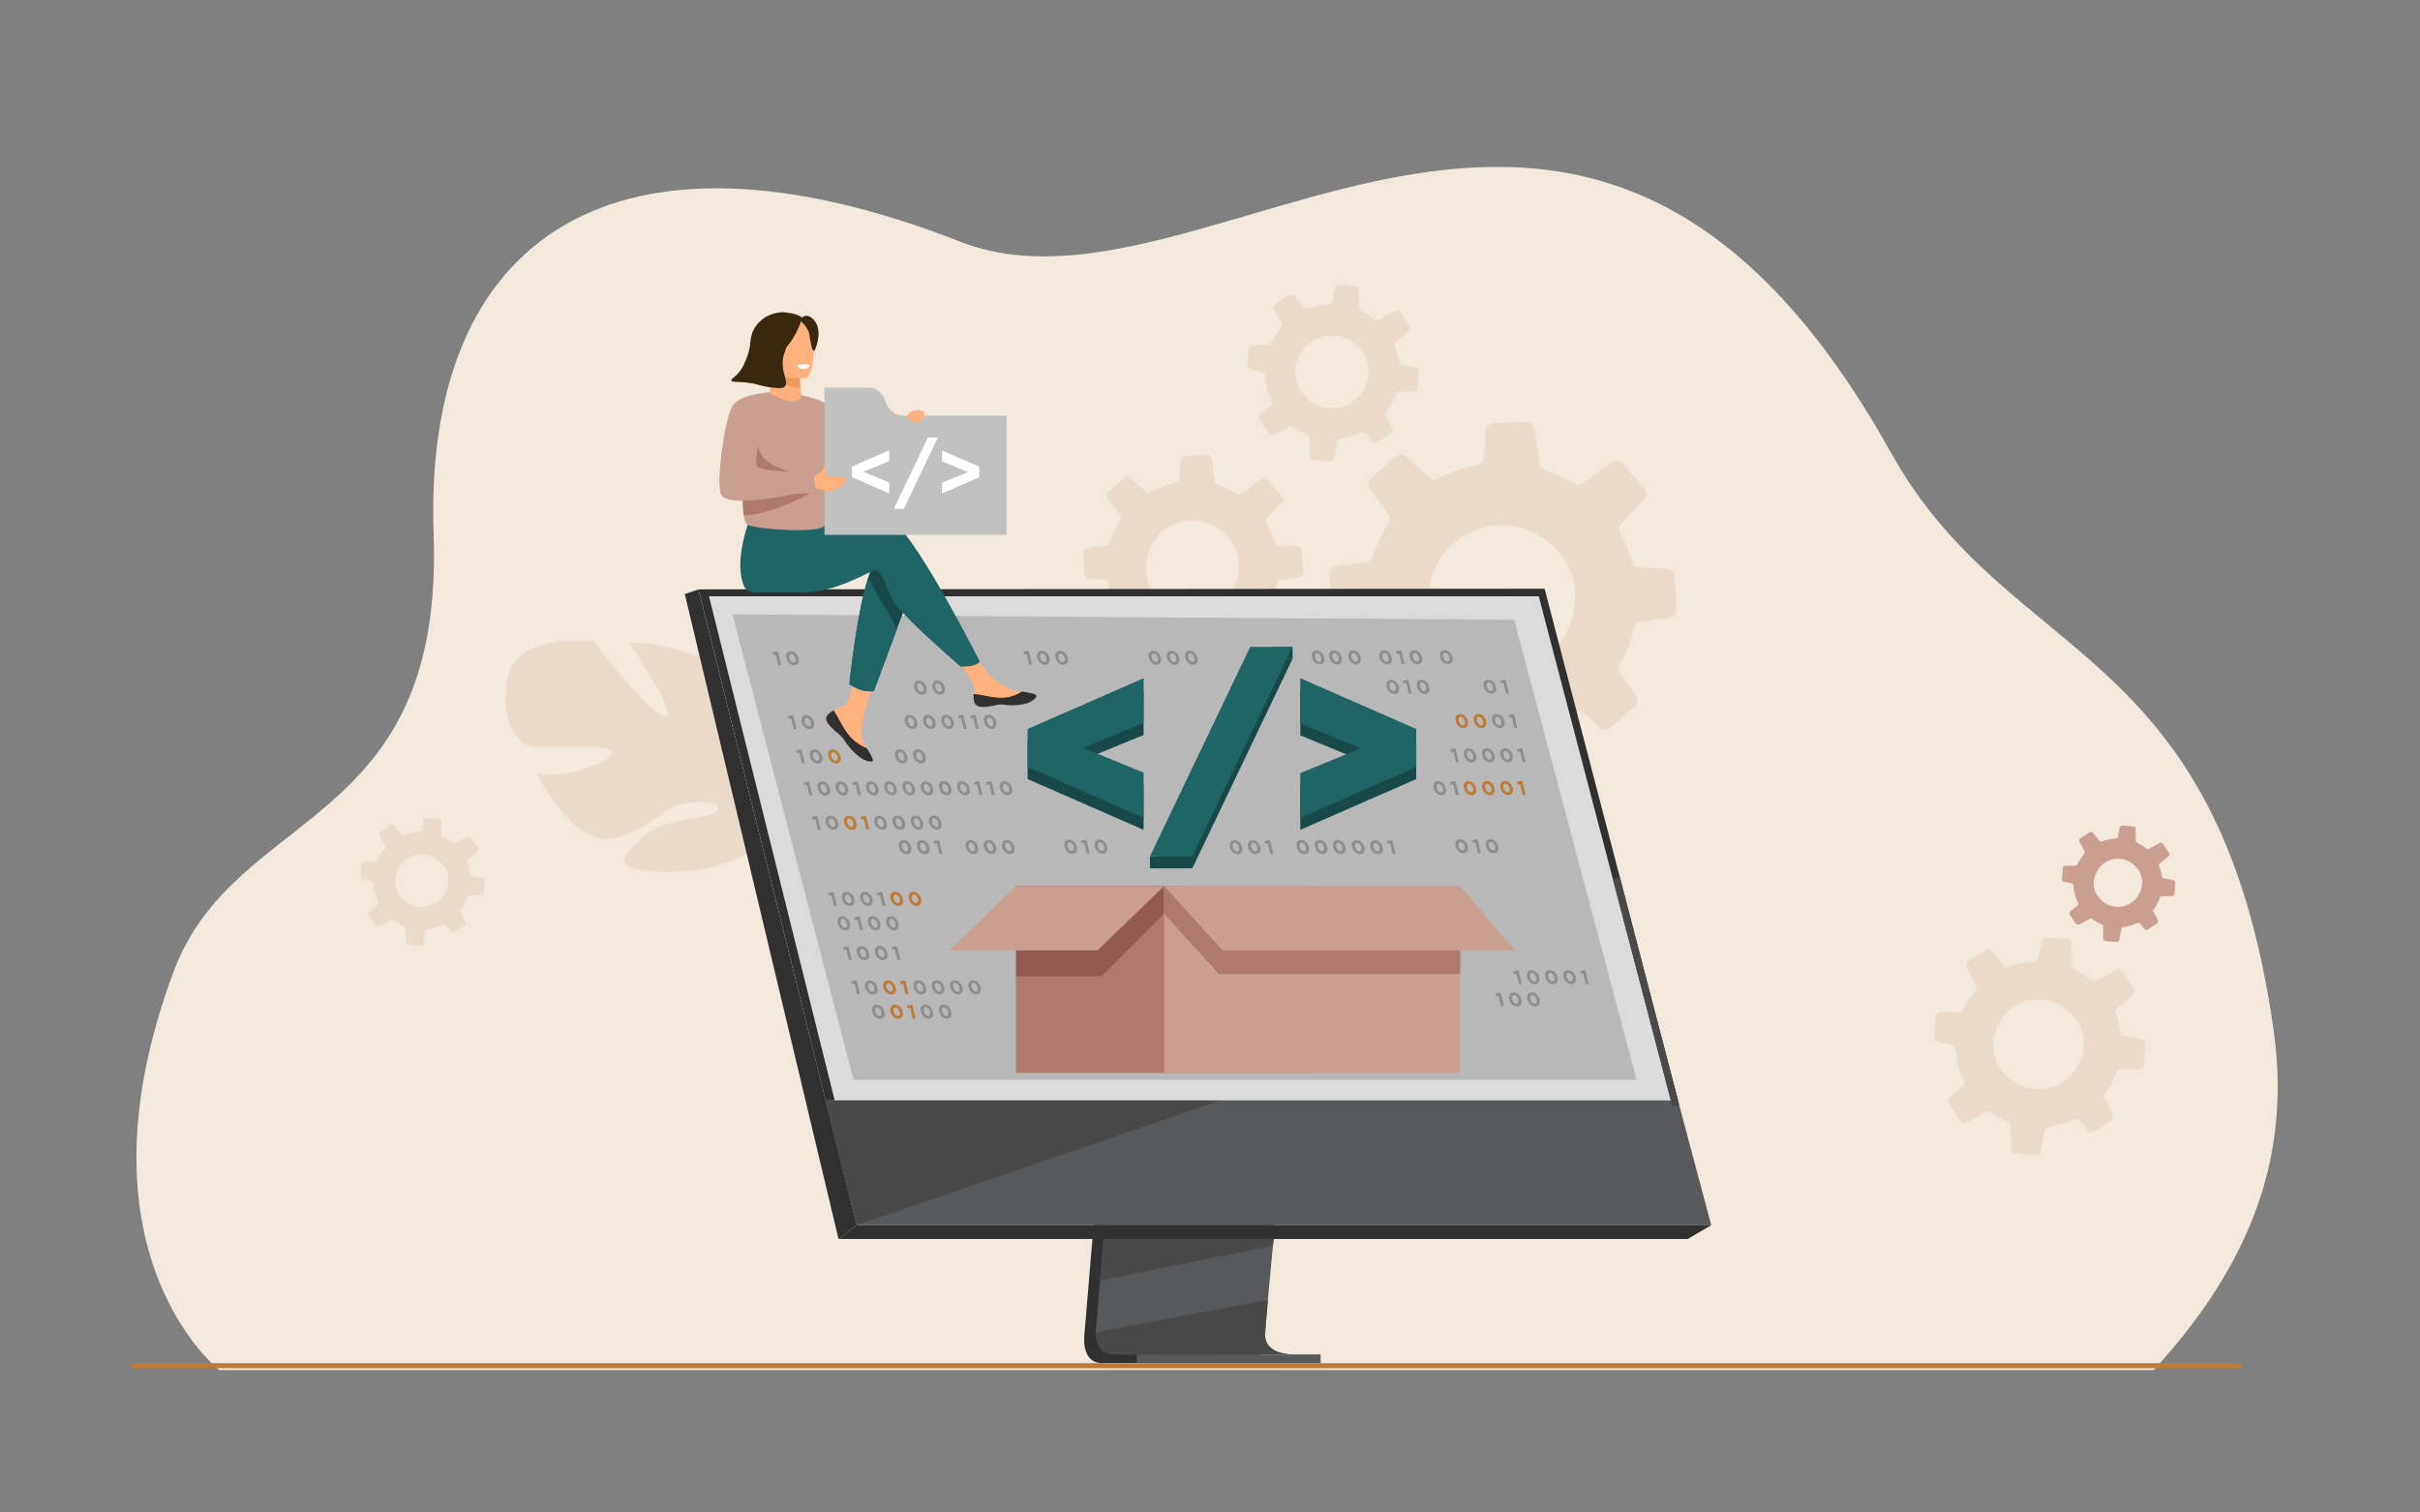 <?xml version="1.0" encoding="utf-8"?>
<!-- Generator: Adobe Illustrator 25.0.1, SVG Export Plug-In . SVG Version: 6.00 Build 0)  -->
<svg version="1.1" id="_x2018_лой_x5F_1" xmlns="http://www.w3.org/2000/svg" xmlns:xlink="http://www.w3.org/1999/xlink"
	 x="0px" y="0px" viewBox="0 0 3200 2000" style="enable-background:new 0 0 3200 2000;" xml:space="preserve">
<rect x="0" y="0" width="3200" height="2000" fill="#808080" stroke="none"/>
<style type="text/css">
	.st0{fill:#F2E8DC;}
	.st1{fill:#EADACA;}
	.st2{fill:#CA9E91;}
	.st3{fill:#303030;}
	.st4{fill:#57595B;}
	.st5{fill:#494949;}
	.st6{fill:#DBDBDB;}
	.st7{opacity:0.5;fill:#969696;}
	.st8{fill:#AF796D;}
	.st9{fill:#935950;}
	.st10{fill:#BE7B35;}
	.st11{fill:#8E8E8E;}
	.st12{fill:#174948;}
	.st13{fill:#1F6565;}
	.st14{fill:#FFB27D;}
	.st15{fill:#ED975D;}
	.st16{fill:#FFFFFF;}
	.st17{fill:#C1C1C1;}
	.st18{fill:#3A280E;}
</style>
<g>
	<path class="st0" d="M289.8,1811.6c0,0-199-155.4-60.2-526.9c81.8-219,357.8-185.4,343.8-578.8c-14-393.4,240.4-564.9,696.4-386.3
		c329.1,128.9,822.5-454.2,1230.5,278.7c157.3,282.7,432.7,246,506,763c20,141.3-10,289.2-158.5,450.3H289.8z"/>
	<path class="st1" d="M1494.2,868.4l23.8-17.6c2-1.5,4.6-1.7,6.8-0.5c2.8,1.4,5.7,2.8,8.6,4c5.5,2.3,11,4.1,16.6,5.4
		c2.6,0.6,4.6,2.7,5,5.4l4.7,30.6c0.5,3.3,3.4,5.6,6.8,5.4l28.3-1.9c3.2-0.2,5.7-2.8,5.9-6l1.2-28.5c0.1-2.8,2-5.2,4.7-5.9
		c11.6-3.2,22.7-8.2,32.9-14.9c2.4-1.6,5.8-1.3,7.9,0.6l12.8,11.7c2.5,2.2,6.2,2.3,8.7,0.1l21-18.6c0.4-0.4,0.8-0.8,1.1-1.3
		c1.5-2.2,1.5-5.2-0.2-7.4l-13.2-17.8l-3.2-4.3c2.7-4.5,5.1-9.3,7.1-14.3c2.8-6.7,4.9-13.6,6.3-20.4c0.5-2.6,2.6-4.6,5.2-5l24.7-3.8
		c3.4-0.5,5.8-3.5,5.5-6.9l-1.4-21.6l-0.4-6.2c-0.2-3.4-3-6.1-6.3-6.2l-23.8-1c-2.8-0.1-5.2-1.9-5.9-4.5c-2.4-7.8-5.5-15.3-9.5-22.4
		c-0.3-0.6-0.6-1.2-1-1.8c-0.1-0.2-0.2-0.4-0.3-0.6c-1.1-2.4-0.6-5.1,1.2-7.1l19-20.8c0.2-0.2,0.4-0.5,0.6-0.7
		c1.6-2.4,1.4-5.7-0.5-7.9l-18.6-21c-2.2-2.5-6-2.9-8.8-0.9l-24.8,18.4c-2.1,1.6-4.9,1.7-7.2,0.3c-4.9-3-10.2-5.6-15.7-7.9
		c-2.9-1.2-5.9-2.3-8.8-3.2c-2.4-0.8-4.2-2.8-4.6-5.3l-4.5-29.4c-0.5-3.2-3.4-5.6-6.7-5.4l-27.9,1.9c-3.4,0.2-6.1,2.9-6.2,6.4
		l-1,22.5c-0.1,3-2.3,5.5-5.2,6.1c-11.6,2.3-22.7,6.3-33.1,12c-2.4,1.4-5.5,1-7.6-0.9l-18.8-17.1c-2.5-2.3-6.4-2.3-8.9-0.1
		l-20.9,18.5c-2.5,2.2-2.9,6-0.9,8.6l0.8,1l15.3,20.7c1.6,2.2,1.7,5.2,0.2,7.5l0,0c-3.6,5.6-6.7,11.5-9.3,17.9
		c-1.4,3.4-2.6,6.8-3.6,10.2c-0.7,2.4-2.7,4.2-5.2,4.5l-25,3.8c-3.4,0.5-5.9,3.6-5.6,7l1.9,27.8c0.1,0.8,0.3,1.5,0.6,2.2
		c1,2.2,3.2,3.8,5.7,3.9l19,0.8c2.3,0.1,4.4,1.5,5.5,3.5c0.3,0.5,0.5,1.1,0.6,1.7c3,14.9,8.9,28.9,17.4,41.5c1.5,2.1,1.4,4.9,0.1,7
		c-0.2,0.3-0.4,0.6-0.7,0.9l-15.4,16.9c-2.2,2.4-2.3,6.2-0.1,8.7l0.4,0.5l18.1,20.5C1487.6,870.1,1491.4,870.4,1494.2,868.4z
		 M1615.2,701.5c3.6,2.8,7,6,10.3,9.8c6.2,7.1,11.9,20.7,12.5,30.1c0.1,1,0.1,2,0.2,3c1.9,60.7-68.8,89.4-109.8,43.5
		c-5.4-6-10.3-16.5-12.2-25.5c-0.4-2.1-0.8-4.1-0.8-5.9c-0.5-8.6,0.4-16.5,2.5-23.8C1529.6,691.3,1579.4,673.7,1615.2,701.5z"/>
	<path class="st1" d="M1684,575.2l20.4-11.1c1.7-0.9,3.8-0.8,5.4,0.3c2,1.4,4.1,2.8,6.3,4c4,2.4,8.1,4.4,12.3,6
		c2,0.8,3.3,2.6,3.3,4.7l0.3,24.3c0,2.6,2,4.8,4.7,4.9l22.2,1.7c2.5,0.2,4.7-1.5,5.2-4l4.1-22c0.4-2.1,2.1-3.8,4.3-4.1
		c9.4-1.2,18.6-3.9,27.2-8c2.1-1,4.6-0.4,6.1,1.4l8.7,10.5c1.7,2,4.6,2.4,6.8,1l18.4-12.2c0.4-0.2,0.7-0.5,1-0.9
		c1.4-1.5,1.7-3.9,0.7-5.7l-8.3-15.3l-2-3.7c2.6-3.2,5-6.7,7.1-10.4c2.9-4.9,5.3-10,7.1-15.2c0.7-2,2.5-3.3,4.6-3.3l19.6-0.2
		c2.7,0,4.9-2.1,5.1-4.8l1.3-16.9l0.4-4.9c0.2-2.6-1.6-5-4.2-5.5l-18.4-3.4c-2.1-0.4-3.8-2.1-4.1-4.2c-1-6.3-2.6-12.5-4.9-18.4
		c-0.2-0.5-0.4-1-0.6-1.5c-0.1-0.2-0.1-0.3-0.2-0.5c-0.6-2,0.1-4.1,1.7-5.4l17-14.1c0.2-0.1,0.4-0.3,0.5-0.5
		c1.5-1.7,1.7-4.3,0.5-6.2l-12.1-18.4c-1.5-2.2-4.4-2.9-6.7-1.7l-21.3,11.6c-1.8,1-4,0.8-5.6-0.6c-3.5-2.9-7.3-5.5-11.3-7.9
		c-2.1-1.3-4.3-2.4-6.5-3.5c-1.8-0.9-2.9-2.7-2.9-4.6l-0.3-23.4c0-2.6-2-4.7-4.6-4.9l-21.9-1.6c-2.6-0.2-5,1.6-5.5,4.3l-3.2,17.4
		c-0.4,2.3-2.4,4-4.7,4.2c-9.3,0.5-18.4,2.4-27,5.7c-2,0.8-4.4,0.2-5.8-1.5l-12.7-15.4c-1.7-2.1-4.7-2.5-6.9-1l-18.3,12
		c-2.2,1.4-2.9,4.4-1.7,6.6l0.5,0.9l9.6,17.7c1,1.9,0.8,4.2-0.6,5.8l0,0c-3.4,3.9-6.5,8.2-9.2,12.9c-1.5,2.5-2.8,5-4,7.5
		c-0.8,1.8-2.6,2.9-4.5,3l-19.9,0.2c-2.7,0-5,2.1-5.2,4.8l-1.6,21.8c0,0.6,0,1.2,0.2,1.8c0.5,1.8,2.1,3.3,4,3.6l14.7,2.7
		c1.8,0.4,3.3,1.6,3.9,3.3c0.2,0.4,0.3,0.9,0.3,1.4c0.7,11.9,3.7,23.5,8.9,34.2c0.9,1.8,0.6,4-0.7,5.5c-0.2,0.2-0.4,0.4-0.6,0.6
		l-13.8,11.4c-2,1.6-2.4,4.5-1,6.7l0.3,0.4l11.8,17.9C1678.7,575.7,1681.6,576.4,1684,575.2z M1796.4,458.9c2.5,2.6,4.8,5.5,6.9,8.7
		c4,6.2,7,17.4,6.4,24.8c-0.1,0.8-0.1,1.6-0.2,2.4c-5.2,47.4-63.3,61.9-90.1,21.6c-3.5-5.3-6.1-13.9-6.7-21.2
		c-0.1-1.7-0.1-3.3,0-4.7c0.5-6.7,2.1-12.8,4.5-18.2C1731.1,441.5,1771.7,433.3,1796.4,458.9z"/>
	<path class="st1" d="M2600.2,1484l25.2-13.7c2.1-1.1,4.7-1,6.6,0.4c2.5,1.8,5.1,3.4,7.7,5c5,2.9,10,5.4,15.2,7.5c2.4,1,4,3.2,4,5.8
		l0.3,30c0,3.2,2.5,5.9,5.7,6.1l27.4,2.1c3.1,0.2,5.8-1.9,6.4-4.9l5-27.2c0.4-2.7,2.6-4.7,5.4-5c11.6-1.5,22.9-4.8,33.6-9.8
		c2.6-1.2,5.7-0.5,7.5,1.7l10.7,13c2.1,2.4,5.6,3,8.3,1.3l22.7-15c0.5-0.3,0.9-0.6,1.2-1.1c1.7-1.9,2.1-4.8,0.8-7.1l-10.2-18.9
		l-2.5-4.6c3.2-4,6.1-8.3,8.8-12.8c3.6-6.1,6.5-12.4,8.8-18.7c0.9-2.4,3.1-4.1,5.7-4.1l24.2-0.2c3.3-0.1,6-2.6,6.3-5.9l1.6-20.9
		l0.4-6c0.3-3.3-2-6.2-5.2-6.8l-22.7-4.2c-2.6-0.5-4.7-2.5-5-5.1c-1.2-7.8-3.2-15.4-6-22.8c-0.2-0.7-0.4-1.2-0.7-1.9
		c-0.1-0.2-0.2-0.4-0.2-0.6c-0.7-2.4,0.1-5,2.1-6.6l21-17.4c0.3-0.2,0.5-0.4,0.7-0.6c1.9-2.1,2.2-5.3,0.6-7.7l-14.9-22.7
		c-1.8-2.7-5.4-3.6-8.3-2.1l-26.3,14.3c-2.2,1.2-5,0.9-6.9-0.7c-4.3-3.5-9-6.8-14-9.7c-2.6-1.6-5.3-3-8-4.3
		c-2.2-1.1-3.6-3.3-3.6-5.7l-0.3-28.8c0-3.2-2.5-5.8-5.7-6.1l-27.1-2c-3.3-0.3-6.2,2-6.8,5.2l-4,21.5c-0.5,2.9-2.9,5-5.8,5.2
		c-11.4,0.6-22.7,3-33.4,7c-2.5,1-5.4,0.2-7.1-1.9l-15.7-19c-2.1-2.5-5.8-3.1-8.5-1.3l-22.6,14.9c-2.7,1.8-3.6,5.4-2,8.2l0.6,1.1
		l11.9,21.9c1.3,2.3,1,5.2-0.8,7.2l0,0c-4.2,4.9-8,10.1-11.3,15.9c-1.8,3.1-3.4,6.1-4.9,9.3c-1,2.2-3.2,3.6-5.6,3.6l-24.5,0.2
		c-3.4,0-6.1,2.6-6.4,6l-2,27c-0.1,0.8,0.1,1.5,0.2,2.2c0.6,2.2,2.5,4,4.9,4.5l18.1,3.3c2.2,0.4,4,2,4.8,4.1
		c0.2,0.5,0.3,1.1,0.4,1.7c0.8,14.7,4.6,29,11,42.2c1.1,2.2,0.7,4.9-0.9,6.8c-0.2,0.3-0.5,0.5-0.8,0.7l-17,14.1
		c-2.5,2-3,5.6-1.3,8.3l0.3,0.5l14.5,22.1C2593.7,1484.7,2597.3,1485.6,2600.2,1484z M2739.1,1340.4c3,3.2,5.9,6.8,8.5,10.8
		c5,7.7,8.6,21.5,7.9,30.6c-0.1,1-0.2,1.9-0.3,2.9c-6.4,58.5-78.1,76.4-111.2,26.7c-4.3-6.5-7.6-17.2-8.3-26.1
		c-0.1-2.1-0.2-4.1,0-5.8c0.7-8.3,2.6-15.8,5.6-22.5C2658.4,1319,2708.5,1308.9,2739.1,1340.4z"/>
	<path class="st2" d="M2749.6,1222.4l13.5-7.3c1.1-0.6,2.5-0.5,3.5,0.2c1.3,0.9,2.7,1.8,4.1,2.7c2.7,1.6,5.4,2.9,8.1,4
		c1.3,0.5,2.2,1.7,2.2,3.1l0.2,16.1c0,1.7,1.3,3.1,3.1,3.3l14.6,1.1c1.7,0.1,3.1-1,3.4-2.6l2.7-14.5c0.2-1.4,1.4-2.5,2.9-2.7
		c6.2-0.8,12.3-2.6,18-5.3c1.4-0.7,3.1-0.3,4,0.9l5.7,6.9c1.1,1.3,3,1.6,4.5,0.7l12.2-8c0.3-0.2,0.5-0.3,0.7-0.6
		c0.9-1,1.1-2.5,0.4-3.8l-5.5-10.1l-1.3-2.5c1.7-2.1,3.3-4.4,4.7-6.8c1.9-3.2,3.5-6.6,4.7-10c0.5-1.3,1.7-2.2,3.1-2.2l12.9-0.1
		c1.8,0,3.2-1.4,3.3-3.1l0.8-11.2l0.2-3.2c0.1-1.7-1.1-3.3-2.8-3.6l-12.1-2.3c-1.4-0.2-2.5-1.4-2.7-2.8c-0.6-4.2-1.7-8.3-3.2-12.2
		c-0.1-0.4-0.2-0.7-0.4-1c-0.1-0.1-0.1-0.2-0.1-0.3c-0.4-1.3,0.1-2.7,1.1-3.5l11.3-9.3c0.1-0.1,0.2-0.2,0.4-0.3
		c1-1.1,1.2-2.8,0.3-4.1l-8-12.1c-1-1.5-2.9-1.9-4.4-1.1l-14.1,7.6c-1.2,0.7-2.6,0.5-3.7-0.4c-2.3-1.9-4.8-3.6-7.5-5.2
		c-1.4-0.8-2.9-1.6-4.3-2.3c-1.2-0.6-1.9-1.8-1.9-3.1l-0.2-15.4c0-1.7-1.3-3.1-3-3.2l-14.5-1.1c-1.7-0.1-3.3,1.1-3.7,2.8l-2.1,11.5
		c-0.3,1.5-1.6,2.7-3.1,2.8c-6.1,0.3-12.1,1.6-17.9,3.7c-1.3,0.5-2.9,0.1-3.8-1l-8.4-10.1c-1.1-1.4-3.1-1.6-4.6-0.7l-12.1,8
		c-1.5,1-1.9,2.9-1.1,4.4l0.3,0.6l6.3,11.7c0.7,1.3,0.5,2.8-0.4,3.9l0,0c-2.2,2.6-4.3,5.4-6.1,8.5c-1,1.6-1.8,3.3-2.6,5
		c-0.5,1.2-1.7,1.9-3,2l-13.1,0.1c-1.8,0-3.3,1.4-3.4,3.2l-1.1,14.4c0,0.4,0,0.8,0.1,1.2c0.3,1.2,1.4,2.2,2.6,2.4l9.7,1.8
		c1.2,0.2,2.2,1.1,2.6,2.2c0.1,0.3,0.2,0.6,0.2,0.9c0.4,7.8,2.4,15.5,5.9,22.6c0.6,1.2,0.4,2.6-0.5,3.6c-0.1,0.1-0.3,0.3-0.4,0.4
		l-9.1,7.5c-1.3,1.1-1.6,3-0.7,4.4l0.2,0.3l7.8,11.8C2746.1,1222.7,2748,1223.2,2749.6,1222.4z M2823.8,1145.6
		c1.6,1.7,3.2,3.6,4.6,5.8c2.7,4.1,4.6,11.5,4.2,16.4c0,0.5-0.1,1-0.1,1.6c-3.4,31.3-41.8,40.9-59.5,14.3c-2.3-3.5-4.1-9.2-4.4-14
		c-0.1-1.1-0.1-2.2,0-3.1c0.4-4.4,1.4-8.5,3-12C2780.7,1134.1,2807.5,1128.7,2823.8,1145.6z"/>
	<path class="st1" d="M501.7,1225.1l14.8-8c1.2-0.7,2.7-0.6,3.9,0.2c1.5,1,3,2,4.5,2.9c2.9,1.7,5.9,3.2,8.9,4.4
		c1.4,0.6,2.4,1.9,2.4,3.4l0.2,17.6c0,1.9,1.5,3.4,3.4,3.6l16,1.2c1.8,0.1,3.4-1.1,3.8-2.9l3-15.9c0.3-1.6,1.5-2.7,3.1-2.9
		c6.8-0.9,13.4-2.8,19.7-5.8c1.5-0.7,3.3-0.3,4.4,1l6.3,7.6c1.2,1.4,3.3,1.8,4.9,0.7l13.3-8.8c0.3-0.2,0.5-0.4,0.7-0.6
		c1-1.1,1.2-2.8,0.5-4.2l-6-11.1l-1.5-2.7c1.9-2.3,3.6-4.9,5.2-7.5c2.1-3.6,3.8-7.3,5.2-11c0.5-1.4,1.8-2.4,3.4-2.4l14.2-0.1
		c1.9,0,3.5-1.5,3.7-3.4l0.9-12.3l0.3-3.5c0.1-1.9-1.2-3.7-3.1-4l-13.3-2.5c-1.5-0.3-2.7-1.5-3-3c-0.7-4.6-1.9-9.1-3.5-13.4
		c-0.1-0.4-0.3-0.7-0.4-1.1c-0.1-0.1-0.1-0.2-0.1-0.4c-0.4-1.4,0.1-2.9,1.2-3.9l12.3-10.2c0.1-0.1,0.3-0.2,0.4-0.4
		c1.1-1.2,1.3-3.1,0.3-4.5l-8.8-13.3c-1.1-1.6-3.2-2.1-4.9-1.2l-15.4,8.4c-1.3,0.7-2.9,0.6-4-0.4c-2.5-2.1-5.3-4-8.2-5.7
		c-1.6-0.9-3.1-1.8-4.7-2.5c-1.3-0.6-2.1-1.9-2.1-3.4l-0.2-16.9c0-1.9-1.5-3.4-3.3-3.6l-15.9-1.2c-1.9-0.1-3.6,1.2-4,3.1l-2.3,12.6
		c-0.3,1.7-1.7,2.9-3.4,3c-6.7,0.3-13.3,1.7-19.6,4.1c-1.5,0.6-3.2,0.1-4.2-1.1l-9.2-11.1c-1.2-1.5-3.4-1.8-5-0.8l-13.3,8.7
		c-1.6,1-2.1,3.2-1.2,4.8l0.3,0.7l7,12.9c0.7,1.4,0.6,3-0.5,4.2l0,0c-2.4,2.8-4.7,5.9-6.6,9.3c-1.1,1.8-2,3.6-2.9,5.5
		c-0.6,1.3-1.9,2.1-3.3,2.1l-14.4,0.1c-2,0-3.6,1.5-3.7,3.5l-1.2,15.8c0,0.5,0,0.9,0.1,1.3c0.4,1.3,1.5,2.4,2.9,2.6l10.6,2
		c1.3,0.3,2.4,1.2,2.8,2.4c0.1,0.3,0.2,0.7,0.2,1c0.5,8.6,2.7,17,6.5,24.7c0.7,1.3,0.4,2.9-0.5,4c-0.1,0.2-0.3,0.3-0.5,0.4l-10,8.3
		c-1.4,1.2-1.8,3.3-0.7,4.9l0.2,0.3l8.5,13C497.9,1225.5,500,1226,501.7,1225.1z M583.2,1140.9c1.8,1.9,3.5,4,5,6.3
		c2.9,4.5,5,12.6,4.6,17.9c0,0.6-0.1,1.1-0.1,1.7c-3.8,34.3-45.8,44.8-65.3,15.7c-2.5-3.8-4.5-10.1-4.8-15.3c-0.1-1.2-0.1-2.4,0-3.4
		c0.4-4.9,1.5-9.3,3.3-13.2C535.9,1128.3,565.2,1122.4,583.2,1140.9z"/>
	<path class="st1" d="M1852.3,977.2l38.1-27.2c3.2-2.2,7.4-2.5,10.8-0.7c4.4,2.3,8.9,4.5,13.5,6.5c8.6,3.7,17.3,6.8,26.1,9
		c4.1,1,7.2,4.4,7.7,8.6l6.6,48.5c0.7,5.2,5.2,9,10.5,8.7l44.7-2.2c5.1-0.3,9.1-4.3,9.4-9.3l2.7-45c0.2-4.4,3.3-8.1,7.6-9.2
		c18.4-4.7,36.1-12.4,52.3-22.7c3.9-2.5,9.1-2,12.5,1.2l19.9,18.8c3.8,3.5,9.7,3.8,13.7,0.4l33.7-28.9c0.7-0.6,1.3-1.2,1.8-2
		c2.4-3.4,2.4-8.1-0.1-11.6l-20.3-28.4l-5-6.9c4.3-7.1,8.3-14.6,11.6-22.5c4.6-10.5,8-21.3,10.4-32.1c0.9-4.1,4.2-7.2,8.4-7.8
		l39-5.3c5.3-0.8,9.2-5.4,8.9-10.8l-1.7-34.1l-0.5-9.8c-0.3-5.3-4.5-9.7-9.8-10l-37.6-2.2c-4.4-0.2-8.1-3.2-9.2-7.3
		c-3.5-12.4-8.3-24.3-14.3-35.6c-0.4-1-1-1.9-1.5-2.9c-0.2-0.3-0.3-0.6-0.5-1c-1.7-3.8-0.8-8.1,2-11.1l30.5-32.4
		c0.4-0.3,0.7-0.8,0.9-1.2c2.6-3.8,2.4-9-0.6-12.5l-28.7-33.6c-3.5-4.1-9.4-4.8-13.8-1.7l-39.7,28.4c-3.3,2.5-7.8,2.5-11.3,0.3
		c-7.7-4.8-15.9-9.1-24.6-12.9c-4.6-2-9.2-3.8-13.9-5.3c-3.8-1.3-6.5-4.6-7-8.5l-6.4-46.6c-0.7-5.1-5.2-8.9-10.4-8.7l-44.2,2.2
		c-5.3,0.3-9.7,4.5-10,9.9l-2.1,35.6c-0.3,4.8-3.7,8.7-8.4,9.6c-18.4,3.3-36.1,9.4-52.6,18.1c-3.9,2.1-8.7,1.5-11.9-1.6l-29.2-27.5
		c-3.9-3.7-10-3.8-14.1-0.3l-33.5,28.6c-4,3.4-4.7,9.4-1.7,13.6l1.2,1.7l23.6,33c2.5,3.5,2.6,8.2,0.2,11.8l0,0
		c-5.8,8.7-10.8,18-15.1,28c-2.3,5.3-4.2,10.6-6,16c-1.2,3.8-4.4,6.5-8.3,7l-39.6,5.4c-5.4,0.7-9.4,5.5-9.1,10.9l2.2,44
		c0.1,1.3,0.4,2.4,0.8,3.5c1.5,3.5,4.9,6,8.9,6.3l30,1.7c3.7,0.3,7,2.4,8.6,5.6c0.4,0.8,0.7,1.8,0.9,2.7c4.3,23.5,13.3,45.9,26.4,66
		c2.3,3.4,2.2,7.8,0,11.1c-0.3,0.5-0.7,0.9-1.1,1.4l-24.7,26.2c-3.6,3.8-3.7,9.7-0.3,13.7l0.7,0.8l28,32.8
		C1841.9,979.6,1847.9,980.4,1852.3,977.2z M2047.8,716.9c5.6,4.5,10.9,9.7,16,15.7c9.6,11.4,18.3,33,19,47.8
		c0.1,1.6,0.1,3.2,0.2,4.7c1.4,95.9-110.9,139.4-174.5,65.7c-8.3-9.6-15.8-26.3-18.6-40.6c-0.6-3.3-1.1-6.5-1.2-9.4
		c-0.6-13.6,1-26.1,4.5-37.5C1913,698.5,1991.9,672.1,2047.8,716.9z"/>
	<path class="st1" d="M671.3,896.4c11.9-60.4,113.3-48.9,113.3-48.9s75.2,99,95.1,100.1c19.9,1.1-47.8-97.2-47.8-97.2
		c38-6.4,138.9,33.7,138.9,33.7s2.3,121.5,21.9,117.6c19.6-3.9-7.5-107.5-7.5-107.5c37.8,8.5,75.4,49.3,75.4,49.3
		c48.2,67.4-40.9,125.7-40.9,125.7s1.7,42.1,31,88.4l0,0c0,0,6.5,8.5,13.5,23.2l-10.1,0.7c-1-2.7-2.1-5.2-3.3-7.7c0,0,0,0,0,0
		c0,0,0-0.1-0.1-0.1c-0.8-1.5-2-3.7-3.4-6.3c0,0,0,0,0,0c0,0,0,0,0,0c-3.5-5.8-5.9-10.1-7.5-13.3c0,0,0,0,0,0
		c-10.6-18.3-25.6-42.1-34.9-46.7c0,0,1-1.7,1.8-4.8c-0.6,1.5-1.2,3.1-1.8,4.8c-14.7,38.3-100.7,50.5-149.6,44s-28.8-21.6-4.4-45.4
		c24.4-23.9,79.2-21.9,94.6-31.6c15.5-9.8-8.6-16.8-40.6-12.1c-31.9,4.7-45.8,38-97.3,46.5c-51.5,8.6-97.9-86.2-97.9-86.2
		c36.6,8.6,99.4-15.6,101.1-28.2c1.6-12.5-93.4-4.6-108.5-7.3C687.4,984.7,659.4,956.9,671.3,896.4z"/>
	<path class="st3" d="M1487.6,1126.3l-53.6,637.4c0,0-5.6,38.6,23.1,38.7c47.3,0.1,235.2,0,235.2,0s-35.6-8-35.1-26.1
		c0.5-21.3,62.7-656,62.7-656L1487.6,1126.3z"/>
	<path class="st4" d="M1707.6,1790.8c-9.3,0-188.8,0.6-234.8,0c-20.1-0.2-23.6-17.8-23.7-29.2c-0.1-5.5,0.6-9.5,0.6-9.5l1.4-16.6
		l3.6-42.2l3.1-37.3l4-47.9l3.4-40.5l38.1-452.9l232.2-6c0,0-26.2,265.6-44.7,458.9c-2.1,21.5-4,42.2-5.9,61.5
		c-0.6,6.2-1.2,12.2-1.7,18c-1.7,18.3-3.3,35.1-4.7,49.9c-0.7,7.8-1.4,15.1-2,21.7c-2.4,26.1-3.7,42.7-3.8,45.9
		c0,1.8,0.1,3.6,0.5,5.2C1677.1,1790.1,1704.1,1790.8,1707.6,1790.8z"/>
	<polygon class="st4" points="923.6,779.4 1054.2,1303.9 1072.1,1375.8 1132.9,1620.1 2262.8,1620.1 2038.6,779.4 	"/>
	<polygon class="st3" points="923.6,779.4 905.5,785.5 1108.8,1638.3 1132.9,1620.1 	"/>
	<polygon class="st3" points="1108.8,1638.3 2231.7,1638.3 2262.8,1620.1 1132.9,1620.1 	"/>
	
		<rect x="1503.2" y="1791.1" transform="matrix(-1 -1.224647e-16 1.224647e-16 -1 3249.472 3593.69)" class="st4" width="243.1" height="11.6"/>
	<polygon class="st5" points="1684.5,1638.3 1683.2,1647.1 1454.6,1693.3 1457.7,1656 1459.2,1638.3 	"/>
	<path class="st5" d="M1707.6,1790.8c-9.3,0-188.8,0.6-234.8,0c-20.1-0.2-23.6-17.8-23.7-29.2l227.6-42.8
		c-2.4,26.1-3.7,42.7-3.8,45.9c0,1.8,0.1,3.6,0.5,5.2C1677.1,1790.1,1704.1,1790.8,1707.6,1790.8z"/>
	<polygon class="st5" points="1629.2,1449.9 1132.9,1620.1 1072.1,1375.8 	"/>
	<polygon class="st6" points="923.6,779.4 2038.6,779.4 2218.1,1455 1091.9,1455 	"/>
	<polygon class="st7" points="968.6,812.5 1128.7,1428 2164.1,1428 2002.2,819.6 	"/>
	<rect x="1343.4" y="1171.7" class="st8" width="391.6" height="247.1"/>
	<rect x="1539.2" y="1171.7" class="st2" width="391.6" height="247.1"/>
	<polygon class="st9" points="1539.2,1208.2 1456.6,1290.8 1343.6,1290.8 1343.6,1171.7 1539.2,1171.7 	"/>
	<polygon class="st2" points="1343.4,1171.7 1255.3,1256.7 1451.3,1256.7 1539.2,1171.7 	"/>
	<polygon class="st8" points="1930.8,1180.5 1539.2,1171.7 1539.2,1203 1539.2,1203 1539.2,1208.2 1612,1288 1930.8,1288 
		1930.8,1208.5 1928.8,1206.2 1930.8,1206.2 	"/>
	<polygon class="st2" points="1539.2,1171.7 1616.7,1256.7 2003.1,1256.7 1930.8,1171.7 	"/>
	<path class="st10" d="M2961.7,1809.2H176c-1.6,0-3-1.3-3-3v-0.6c0-1.6,1.3-3,3-3h2785.7c1.6,0,3,1.3,3,3v0.6
		C2964.7,1807.9,2963.3,1809.2,2961.7,1809.2z"/>
	<path class="st10" d="M1095.3,1000.3c-1.3-5.2,1-9.3,5.8-9.3c4.8,0,9,4,10.3,9.3c1.3,5.2-1,9.3-5.8,9.3
		C1100.7,1009.5,1096.5,1005.5,1095.3,1000.3z M1107.3,1000.2c-0.8-3.3-3-5.7-5.4-5.7c-2.4,0-3.4,2.4-2.6,5.7c0.8,3.3,3,5.7,5.4,5.7
		C1107.2,1006,1108.1,1003.5,1107.3,1000.2z"/>
	<path class="st11" d="M1025.6,865.3l-3,0.8l-1.6-3.2l4.8-1.5l2.7,0l4.4,18.1l-3.9,0L1025.6,865.3z"/>
	<path class="st11" d="M1039.7,870.4c-1.3-5.2,1-9.3,5.8-9.3c4.8,0,9,4,10.3,9.3c1.3,5.2-1,9.3-5.8,9.3
		C1045.1,879.7,1041,875.7,1039.7,870.4z M1051.7,870.4c-0.8-3.3-3-5.7-5.4-5.7c-2.4,0-3.4,2.4-2.6,5.7c0.8,3.3,3,5.7,5.4,5.7
		C1051.6,876.1,1052.5,873.7,1051.7,870.4z"/>
	<path class="st11" d="M1357.4,864.7l-3,0.8l-1.6-3.2l4.8-1.5l2.7,0l4.4,18.1l-3.9,0L1357.4,864.7z"/>
	<path class="st11" d="M1371.6,869.8c-1.3-5.2,1-9.3,5.8-9.3c4.8,0,9,4,10.3,9.3c1.3,5.2-1,9.3-5.8,9.3
		C1377,879.1,1372.9,875.1,1371.6,869.8z M1383.6,869.8c-0.8-3.3-3-5.7-5.4-5.7c-2.4,0-3.4,2.4-2.6,5.7c0.8,3.3,3,5.7,5.4,5.7
		C1383.5,875.5,1384.4,873.1,1383.6,869.8z"/>
	<path class="st11" d="M1395.7,869.8c-1.3-5.2,1-9.3,5.8-9.3c4.8,0,9,4,10.3,9.3c1.3,5.2-1,9.3-5.8,9.3
		C1401.1,879.1,1397,875,1395.7,869.8z M1407.7,869.8c-0.8-3.3-3-5.7-5.4-5.7c-2.4,0-3.4,2.4-2.6,5.7c0.8,3.3,3,5.7,5.4,5.7
		C1407.6,875.5,1408.5,873.1,1407.7,869.8z"/>
	<path class="st11" d="M1519,869.8c-1.3-5.2,1-9.3,5.8-9.3c4.8,0,9,4,10.3,9.3c1.3,5.2-1,9.3-5.8,9.3
		C1524.5,879.1,1520.3,875.1,1519,869.8z M1531.1,869.8c-0.8-3.3-3-5.7-5.4-5.7c-2.4,0-3.4,2.4-2.6,5.7c0.8,3.3,3,5.7,5.4,5.7
		C1530.9,875.5,1531.9,873.1,1531.1,869.8z"/>
	<path class="st11" d="M1543.2,869.8c-1.3-5.2,1-9.3,5.8-9.3c4.8,0,9,4,10.3,9.3c1.3,5.2-1,9.3-5.8,9.3
		C1548.6,879.1,1544.4,875,1543.2,869.8z M1555.2,869.8c-0.8-3.3-3-5.7-5.4-5.7c-2.4,0-3.4,2.4-2.6,5.7c0.8,3.3,3,5.7,5.4,5.7
		C1555,875.5,1556,873.1,1555.2,869.8z"/>
	<path class="st11" d="M1567.3,869.7c-1.3-5.2,1-9.3,5.8-9.3c4.8,0,9,4,10.3,9.3c1.3,5.2-1,9.3-5.8,9.3
		C1572.7,879,1568.5,875,1567.3,869.7z M1579.3,869.7c-0.8-3.3-3-5.7-5.4-5.7c-2.4,0-3.4,2.4-2.6,5.7c0.8,3.3,3,5.7,5.4,5.7
		C1579.2,875.4,1580.1,873,1579.3,869.7z"/>
	<path class="st11" d="M1734.9,869.3c-1.3-5.2,1-9.3,5.8-9.3c4.8,0,9,4,10.3,9.3c1.3,5.2-1,9.3-5.8,9.3S1736.2,874.6,1734.9,869.3z
		 M1747,869.3c-0.8-3.3-3-5.7-5.4-5.7c-2.4,0-3.4,2.4-2.6,5.7c0.8,3.3,3,5.7,5.4,5.7C1746.8,875,1747.8,872.6,1747,869.3z"/>
	<path class="st11" d="M1758,869.3c-1.3-5.2,1-9.3,5.8-9.3c4.8,0,9,4,10.3,9.3c1.3,5.2-1,9.3-5.8,9.3
		C1763.4,878.6,1759.3,874.5,1758,869.3z M1770,869.3c-0.8-3.3-3-5.7-5.4-5.7c-2.4,0-3.4,2.4-2.6,5.7c0.8,3.3,3,5.7,5.4,5.7
		C1769.9,875,1770.8,872.6,1770,869.3z"/>
	<path class="st11" d="M1783.1,869.2c-1.3-5.2,1-9.3,5.8-9.3c4.8,0,9,4,10.3,9.3c1.3,5.2-1,9.3-5.8,9.3S1784.4,874.5,1783.1,869.2z
		 M1795.1,869.2c-0.8-3.3-3-5.7-5.4-5.7c-2.4,0-3.4,2.4-2.6,5.7c0.8,3.3,3,5.7,5.4,5.7C1795,874.9,1795.9,872.5,1795.1,869.2z"/>
	<path class="st11" d="M1824.1,869.2c-1.3-5.2,1-9.3,5.8-9.3c4.8,0,9,4,10.3,9.3c1.3,5.2-1,9.3-5.8,9.3
		C1829.5,878.5,1825.4,874.4,1824.1,869.2z M1836.1,869.2c-0.8-3.3-3-5.7-5.4-5.7c-2.4,0-3.4,2.4-2.6,5.7c0.8,3.3,3,5.7,5.4,5.7
		C1836,874.9,1836.9,872.5,1836.1,869.2z"/>
	<path class="st11" d="M1850.1,864l-3,0.8l-1.6-3.2l4.8-1.5l2.7,0l4.4,18.1l-3.9,0L1850.1,864z"/>
	<path class="st11" d="M1864.2,869.1c-1.3-5.2,1-9.3,5.8-9.3c4.8,0,9,4,10.3,9.3c1.3,5.2-1,9.3-5.8,9.3S1865.5,874.4,1864.2,869.1z
		 M1876.2,869.1c-0.8-3.3-3-5.7-5.4-5.7s-3.4,2.4-2.6,5.7c0.8,3.3,3,5.7,5.4,5.7C1876.1,874.8,1877,872.4,1876.2,869.1z"/>
	<path class="st11" d="M1904.4,869c-1.3-5.2,1-9.3,5.8-9.3c4.8,0,9,4,10.3,9.3c1.3,5.2-1,9.3-5.8,9.3
		C1909.8,878.3,1905.7,874.3,1904.4,869z M1916.4,869c-0.8-3.3-3-5.7-5.4-5.7s-3.4,2.4-2.6,5.7c0.8,3.3,3,5.7,5.4,5.7
		C1916.3,874.7,1917.2,872.3,1916.4,869z"/>
	<path class="st11" d="M1209,909.2c-1.3-5.2,1-9.3,5.8-9.3c4.8,0,9,4,10.3,9.3c1.3,5.2-1,9.3-5.8,9.3
		C1214.4,918.5,1210.2,914.5,1209,909.2z M1221,909.2c-0.8-3.3-3-5.7-5.4-5.7c-2.4,0-3.4,2.4-2.6,5.7c0.8,3.3,3,5.7,5.4,5.7
		C1220.8,914.9,1221.8,912.5,1221,909.2z"/>
	<path class="st11" d="M1233.1,909.2c-1.3-5.2,1-9.3,5.8-9.3c4.8,0,9,4,10.3,9.3c1.3,5.2-1,9.3-5.8,9.3
		C1238.5,918.5,1234.3,914.4,1233.1,909.2z M1245.1,909.2c-0.8-3.3-3-5.7-5.4-5.7c-2.4,0-3.4,2.4-2.6,5.7c0.8,3.3,3,5.7,5.4,5.7
		C1245,914.9,1245.9,912.5,1245.1,909.2z"/>
	<path class="st11" d="M1833.6,908.3c-1.3-5.2,1-9.3,5.8-9.3c4.8,0,9,4,10.3,9.3c1.3,5.2-1,9.3-5.8,9.3S1834.8,913.5,1833.6,908.3z
		 M1845.6,908.2c-0.8-3.3-3-5.7-5.4-5.7c-2.4,0-3.4,2.4-2.6,5.7c0.8,3.3,3,5.7,5.4,5.7C1845.5,914,1846.4,911.5,1845.6,908.2z"/>
	<path class="st11" d="M1859.5,903.1l-3,0.8l-1.6-3.2l4.8-1.5l2.7,0l4.4,18.1l-3.9,0L1859.5,903.1z"/>
	<path class="st11" d="M1873.7,908.2c-1.3-5.2,1-9.3,5.8-9.3c4.8,0,9,4,10.3,9.3c1.3,5.2-1,9.3-5.8,9.3
		C1879.1,917.5,1875,913.4,1873.7,908.2z M1885.7,908.2c-0.8-3.3-3-5.7-5.4-5.7c-2.4,0-3.4,2.4-2.6,5.7c0.8,3.3,3,5.7,5.4,5.7
		C1885.6,913.9,1886.5,911.5,1885.7,908.2z"/>
	<path class="st11" d="M1962.1,908c-1.3-5.2,1-9.3,5.8-9.3c4.8,0,9,4,10.3,9.3c1.3,5.2-1,9.3-5.8,9.3
		C1967.5,917.3,1963.4,913.3,1962.1,908z M1974.1,908c-0.8-3.3-3-5.7-5.4-5.7c-2.4,0-3.4,2.4-2.6,5.7c0.8,3.3,3,5.7,5.4,5.7
		S1974.9,911.3,1974.1,908z"/>
	<path class="st11" d="M1988.1,902.8l-3,0.8l-1.6-3.2l4.8-1.5l2.7,0l4.4,18.1l-3.9,0L1988.1,902.8z"/>
	<path class="st11" d="M1188.7,1120.2c-1.3-5.2,1-9.3,5.8-9.3c4.8,0,9,4,10.3,9.3c1.3,5.2-1,9.3-5.8,9.3
		C1194.1,1129.5,1189.9,1125.5,1188.7,1120.2z M1200.7,1120.2c-0.8-3.3-3-5.7-5.4-5.7c-2.4,0-3.4,2.4-2.6,5.7c0.8,3.3,3,5.7,5.4,5.7
		S1201.5,1123.5,1200.7,1120.2z"/>
	<path class="st11" d="M1212.8,1120.2c-1.3-5.2,1-9.3,5.8-9.3c4.8,0,9,4,10.3,9.3c1.3,5.2-1,9.3-5.8,9.3
		C1218.2,1129.5,1214.1,1125.5,1212.8,1120.2z M1224.8,1120.2c-0.8-3.3-3-5.7-5.4-5.7c-2.4,0-3.4,2.4-2.6,5.7c0.8,3.3,3,5.7,5.4,5.7
		C1224.7,1125.9,1225.6,1123.5,1224.8,1120.2z"/>
	<path class="st11" d="M1238.8,1115l-3,0.8l-1.6-3.2l4.8-1.5l2.7,0l4.4,18.1l-3.9,0L1238.8,1115z"/>
	<path class="st11" d="M1277,1120.1c-1.3-5.2,1-9.3,5.8-9.3c4.8,0,9,4,10.3,9.3c1.3,5.2-1,9.3-5.8,9.3
		C1282.5,1129.4,1278.3,1125.3,1277,1120.1z M1289,1120.1c-0.8-3.3-3-5.7-5.4-5.7c-2.4,0-3.4,2.4-2.6,5.7c0.8,3.3,3,5.7,5.4,5.7
		C1288.9,1125.8,1289.8,1123.4,1289,1120.1z"/>
	<path class="st11" d="M1301.1,1120c-1.3-5.2,1-9.3,5.8-9.3c4.8,0,9,4,10.3,9.3c1.3,5.2-1,9.3-5.8,9.3
		C1306.6,1129.3,1302.4,1125.3,1301.1,1120z M1313.2,1120c-0.8-3.3-3-5.7-5.4-5.7c-2.4,0-3.4,2.4-2.6,5.7c0.8,3.3,3,5.7,5.4,5.7
		C1313,1125.7,1314,1123.3,1313.2,1120z"/>
	<path class="st11" d="M1325.2,1120c-1.3-5.2,1-9.3,5.8-9.3c4.8,0,9,4,10.3,9.3c1.3,5.2-1,9.3-5.8,9.3
		C1330.7,1129.3,1326.5,1125.3,1325.2,1120z M1337.3,1120c-0.8-3.3-3-5.7-5.4-5.7c-2.4,0-3.4,2.4-2.6,5.7c0.8,3.3,3,5.7,5.4,5.7
		C1337.1,1125.7,1338.1,1123.3,1337.3,1120z"/>
	<path class="st11" d="M1626.3,1120.2c-1.3-5.2,1-9.3,5.8-9.3c4.8,0,9,4,10.3,9.3c1.3,5.2-1,9.3-5.8,9.3
		C1631.7,1129.5,1627.6,1125.5,1626.3,1120.2z M1638.3,1120.2c-0.8-3.3-3-5.7-5.4-5.7c-2.4,0-3.4,2.4-2.6,5.7c0.8,3.3,3,5.7,5.4,5.7
		S1639.1,1123.5,1638.3,1120.2z"/>
	<path class="st11" d="M1650.4,1120.2c-1.3-5.2,1-9.3,5.8-9.3c4.8,0,9,4,10.3,9.3c1.3,5.2-1,9.3-5.8,9.3
		C1655.9,1129.5,1651.7,1125.5,1650.4,1120.2z M1662.5,1120.2c-0.8-3.3-3-5.7-5.4-5.7c-2.4,0-3.4,2.4-2.6,5.7c0.8,3.3,3,5.7,5.4,5.7
		C1662.3,1125.9,1663.3,1123.5,1662.5,1120.2z"/>
	<path class="st11" d="M1676.4,1115l-3,0.8l-1.6-3.2l4.8-1.5l2.7,0l4.4,18.1l-3.9,0L1676.4,1115z"/>
	<path class="st11" d="M1788,1120.2c-1.3-5.2,1-9.3,5.8-9.3c4.8,0,9,4,10.3,9.3c1.3,5.2-1,9.3-5.8,9.3S1789.3,1125.5,1788,1120.2z
		 M1800,1120.2c-0.8-3.3-3-5.7-5.4-5.7s-3.4,2.4-2.6,5.7c0.8,3.3,3,5.7,5.4,5.7S1800.8,1123.5,1800,1120.2z"/>
	<path class="st11" d="M1812.1,1120.2c-1.3-5.2,1-9.3,5.8-9.3c4.8,0,9,4,10.3,9.3c1.3,5.2-1,9.3-5.8,9.3
		C1817.5,1129.5,1813.4,1125.5,1812.1,1120.2z M1824.1,1120.2c-0.8-3.3-3-5.7-5.4-5.7c-2.4,0-3.4,2.4-2.6,5.7c0.8,3.3,3,5.7,5.4,5.7
		C1824,1125.9,1824.9,1123.5,1824.1,1120.2z"/>
	<path class="st11" d="M1838.1,1115l-3,0.8l-1.6-3.2l4.8-1.5l2.7,0l4.4,18.1l-3.9,0L1838.1,1115z"/>
	<path class="st11" d="M1714.7,1120.1c-1.3-5.2,1-9.3,5.8-9.3c4.8,0,9,4,10.3,9.3c1.3,5.2-1,9.3-5.8,9.3
		C1720.1,1129.4,1715.9,1125.3,1714.7,1120.1z M1726.7,1120.1c-0.8-3.3-3-5.7-5.4-5.7c-2.4,0-3.4,2.4-2.6,5.7c0.8,3.3,3,5.7,5.4,5.7
		C1726.5,1125.8,1727.5,1123.4,1726.7,1120.1z"/>
	<path class="st11" d="M1738.8,1120c-1.3-5.2,1-9.3,5.8-9.3c4.8,0,9,4,10.3,9.3c1.3,5.2-1,9.3-5.8,9.3S1740,1125.3,1738.8,1120z
		 M1750.8,1120c-0.8-3.3-3-5.7-5.4-5.7c-2.4,0-3.4,2.4-2.6,5.7c0.8,3.3,3,5.7,5.4,5.7C1750.7,1125.7,1751.6,1123.3,1750.8,1120z"/>
	<path class="st11" d="M1762.9,1120c-1.3-5.2,1-9.3,5.8-9.3c4.8,0,9,4,10.3,9.3c1.3,5.2-1,9.3-5.8,9.3
		C1768.3,1129.3,1764.2,1125.3,1762.9,1120z M1774.9,1120c-0.8-3.3-3-5.7-5.4-5.7s-3.4,2.4-2.6,5.7c0.8,3.3,3,5.7,5.4,5.7
		C1774.8,1125.7,1775.7,1123.3,1774.9,1120z"/>
	<path class="st11" d="M1407.7,1119.6c-1.3-5.2,1-9.3,5.8-9.3c4.8,0,9,4,10.3,9.3c1.3,5.2-1,9.3-5.8,9.3
		C1413.2,1128.9,1409,1124.9,1407.7,1119.6z M1419.8,1119.6c-0.8-3.3-3-5.7-5.4-5.7c-2.4,0-3.4,2.4-2.6,5.7c0.8,3.3,3,5.7,5.4,5.7
		S1420.6,1122.9,1419.8,1119.6z"/>
	<path class="st11" d="M1433.7,1114.4l-3,0.8l-1.6-3.2l4.8-1.5l2.7,0l4.4,18.1l-3.9,0L1433.7,1114.4z"/>
	<path class="st11" d="M1447.8,1119.5c-1.3-5.2,1-9.3,5.8-9.3c4.8,0,9,4,10.3,9.3c1.3,5.2-1,9.3-5.8,9.3
		C1453.3,1128.8,1449.1,1124.8,1447.8,1119.5z M1459.9,1119.5c-0.8-3.3-3-5.7-5.4-5.7c-2.4,0-3.4,2.4-2.6,5.7c0.8,3.3,3,5.7,5.4,5.7
		C1459.7,1125.2,1460.7,1122.8,1459.9,1119.5z"/>
	<path class="st11" d="M1924.8,1119c-1.3-5.2,1-9.3,5.8-9.3c4.8,0,9,4,10.3,9.3c1.3,5.2-1,9.3-5.8,9.3
		C1930.2,1128.3,1926.1,1124.3,1924.8,1119z M1936.8,1119c-0.8-3.3-3-5.7-5.4-5.7s-3.4,2.4-2.6,5.7c0.8,3.3,3,5.7,5.4,5.7
		C1936.7,1124.7,1937.6,1122.3,1936.8,1119z"/>
	<path class="st11" d="M1950.8,1113.9l-3,0.8l-1.6-3.2l4.8-1.5l2.7,0l4.4,18.1l-3.9,0L1950.8,1113.9z"/>
	<path class="st11" d="M1964.9,1119c-1.3-5.2,1-9.3,5.8-9.3c4.8,0,9,4,10.3,9.3c1.3,5.2-1,9.3-5.8,9.3
		C1970.4,1128.2,1966.2,1124.2,1964.9,1119z M1977,1118.9c-0.8-3.3-3-5.7-5.4-5.7s-3.4,2.4-2.6,5.7c0.8,3.3,3,5.7,5.4,5.7
		C1976.8,1124.7,1977.8,1122.2,1977,1118.9z"/>
	<path class="st11" d="M1046,949.8l-3,0.8l-1.6-3.2l4.8-1.5l2.7,0l4.4,18.1l-3.9,0L1046,949.8z"/>
	<path class="st11" d="M1060.2,954.9c-1.3-5.2,1-9.3,5.8-9.3c4.8,0,9,4,10.3,9.3c1.3,5.2-1,9.3-5.8,9.3
		C1065.6,964.2,1061.4,960.2,1060.2,954.9z M1072.2,954.9c-0.8-3.3-3-5.7-5.4-5.7c-2.4,0-3.4,2.4-2.6,5.7c0.8,3.3,3,5.7,5.4,5.7
		C1072.1,960.6,1073,958.2,1072.2,954.9z"/>
	<path class="st11" d="M1196.7,954.7c-1.3-5.2,1-9.3,5.8-9.3c4.8,0,9,4,10.3,9.3c1.3,5.2-1,9.3-5.8,9.3
		C1202.2,963.9,1198,959.9,1196.7,954.7z M1208.8,954.6c-0.8-3.3-3-5.7-5.4-5.7c-2.4,0-3.4,2.4-2.6,5.7c0.8,3.3,3,5.7,5.4,5.7
		C1208.6,960.4,1209.6,958,1208.8,954.6z"/>
	<path class="st11" d="M1220.9,954.6c-1.3-5.2,1-9.3,5.8-9.3c4.8,0,9,4,10.3,9.3c1.3,5.2-1,9.3-5.8,9.3
		C1226.3,963.9,1222.1,959.9,1220.9,954.6z M1232.9,954.6c-0.8-3.3-3-5.7-5.4-5.7c-2.4,0-3.4,2.4-2.6,5.7c0.8,3.3,3,5.7,5.4,5.7
		C1232.7,960.3,1233.7,957.9,1232.9,954.6z"/>
	<path class="st11" d="M1245,954.6c-1.3-5.2,1-9.3,5.8-9.3c4.8,0,9,4,10.3,9.3c1.3,5.2-1,9.3-5.8,9.3S1246.2,959.8,1245,954.6z
		 M1257,954.6c-0.8-3.3-3-5.7-5.4-5.7c-2.4,0-3.4,2.4-2.6,5.7c0.8,3.3,3,5.7,5.4,5.7C1256.9,960.3,1257.8,957.9,1257,954.6z"/>
	<path class="st11" d="M1270.9,949.4l-3,0.8l-1.6-3.2l4.8-1.5l2.7,0l4.4,18.1l-3.9,0L1270.9,949.4z"/>
	<path class="st11" d="M1287.1,949.4l-3,0.8l-1.6-3.2l4.8-1.5l2.7,0l4.4,18.1l-3.9,0L1287.1,949.4z"/>
	<path class="st11" d="M1301.2,954.5c-1.3-5.2,1-9.3,5.8-9.3c4.8,0,9,4,10.3,9.3c1.3,5.2-1,9.3-5.8,9.3
		C1306.7,963.8,1302.5,959.8,1301.2,954.5z M1313.2,954.5c-0.8-3.3-3-5.7-5.4-5.7c-2.4,0-3.4,2.4-2.6,5.7c0.8,3.3,3,5.7,5.4,5.7
		C1313.1,960.2,1314.1,957.8,1313.2,954.5z"/>
	<path class="st10" d="M1924.9,953.5c-1.3-5.2,1-9.3,5.8-9.3c4.8,0,9,4,10.3,9.3c1.3,5.2-1,9.3-5.8,9.3
		C1930.3,962.8,1926.1,958.7,1924.9,953.5z M1936.9,953.5c-0.8-3.3-3-5.7-5.4-5.7s-3.4,2.4-2.6,5.7c0.8,3.3,3,5.7,5.4,5.7
		C1936.7,959.2,1937.7,956.8,1936.9,953.5z"/>
	<path class="st10" d="M1949,953.4c-1.3-5.2,1-9.3,5.8-9.3c4.8,0,9,4,10.3,9.3c1.3,5.2-1,9.3-5.8,9.3
		C1954.4,962.7,1950.2,958.7,1949,953.4z M1961,953.4c-0.8-3.3-3-5.7-5.4-5.7c-2.4,0-3.4,2.4-2.6,5.7c0.8,3.3,3,5.7,5.4,5.7
		C1960.9,959.1,1961.8,956.7,1961,953.4z"/>
	<path class="st11" d="M1973.1,953.4c-1.3-5.2,1-9.3,5.8-9.3c4.8,0,9,4,10.3,9.3c1.3,5.2-1,9.3-5.8,9.3
		C1978.5,962.7,1974.4,958.7,1973.1,953.4z M1985.1,953.4c-0.8-3.3-3-5.7-5.4-5.7c-2.4,0-3.4,2.4-2.6,5.7c0.8,3.3,3,5.7,5.4,5.7
		C1985,959.1,1985.9,956.7,1985.1,953.4z"/>
	<path class="st11" d="M1999.1,948.2l-3,0.8l-1.6-3.2l4.8-1.5l2.7,0l4.4,18.1l-3.9,0L1999.1,948.2z"/>
	<path class="st11" d="M1057,995.2l-3,0.8l-1.6-3.2l4.8-1.5l2.7,0l4.4,18.1l-3.9,0L1057,995.2z"/>
	<path class="st11" d="M1071.2,1000.3c-1.3-5.2,1-9.3,5.8-9.3c4.8,0,9,4,10.3,9.3c1.3,5.2-1,9.3-5.8,9.3
		C1076.6,1009.6,1072.4,1005.6,1071.2,1000.3z M1083.2,1000.3c-0.8-3.3-3-5.7-5.4-5.7c-2.4,0-3.4,2.4-2.6,5.7c0.8,3.3,3,5.7,5.4,5.7
		C1083,1006,1084,1003.6,1083.2,1000.3z"/>
	<path class="st11" d="M1183.6,1000.1c-1.3-5.2,1-9.3,5.8-9.3c4.8,0,9,4,10.3,9.3c1.3,5.2-1,9.3-5.8,9.3
		C1189.1,1009.4,1184.9,1005.4,1183.6,1000.1z M1195.7,1000.1c-0.8-3.3-3-5.7-5.4-5.7c-2.4,0-3.4,2.4-2.6,5.7c0.8,3.3,3,5.7,5.4,5.7
		C1195.5,1005.8,1196.5,1003.4,1195.7,1000.1z"/>
	<path class="st11" d="M1207.7,1000.1c-1.3-5.2,1-9.3,5.8-9.3c4.8,0,9,4,10.3,9.3c1.3,5.2-1,9.3-5.8,9.3
		C1213.2,1009.3,1209,1005.3,1207.7,1000.1z M1219.8,1000c-0.8-3.3-3-5.7-5.4-5.7c-2.4,0-3.4,2.4-2.6,5.7c0.8,3.3,3,5.7,5.4,5.7
		C1219.6,1005.8,1220.6,1003.4,1219.8,1000z"/>
	<path class="st10" d="M1116.3,1088c-1.3-5.2,1-9.3,5.8-9.3c4.8,0,9,4,10.3,9.3c1.3,5.2-1,9.3-5.8,9.3
		C1121.7,1097.2,1117.6,1093.2,1116.3,1088z M1128.3,1087.9c-0.8-3.3-3-5.7-5.4-5.7c-2.4,0-3.4,2.4-2.6,5.7c0.8,3.3,3,5.7,5.4,5.7
		S1129.1,1091.2,1128.3,1087.9z"/>
	<path class="st10" d="M1142.2,1082.8l-3,0.8l-1.6-3.2l4.8-1.5l2.7,0l4.4,18.1l-3.9,0L1142.2,1082.8z"/>
	<path class="st11" d="M1067,1037.5l-3,0.8l-1.6-3.2l4.8-1.5l2.7,0l4.4,18.1l-3.9,0L1067,1037.5z"/>
	<path class="st11" d="M1081.2,1042.6c-1.3-5.2,1-9.3,5.8-9.3c4.8,0,9,4,10.3,9.3c1.3,5.2-1,9.3-5.8,9.3
		C1086.6,1051.9,1082.4,1047.9,1081.2,1042.6z M1093.2,1042.6c-0.8-3.3-3-5.7-5.4-5.7c-2.4,0-3.4,2.4-2.6,5.7c0.8,3.3,3,5.7,5.4,5.7
		S1094,1045.9,1093.2,1042.6z"/>
	<path class="st11" d="M1105.3,1042.6c-1.3-5.2,1-9.3,5.8-9.3c4.8,0,9,4,10.3,9.3c1.3,5.2-1,9.3-5.8,9.3
		C1110.7,1051.8,1106.6,1047.8,1105.3,1042.6z M1117.3,1042.5c-0.8-3.3-3-5.7-5.4-5.7c-2.4,0-3.4,2.4-2.6,5.7c0.8,3.3,3,5.7,5.4,5.7
		S1118.1,1045.8,1117.3,1042.5z"/>
	<path class="st11" d="M1131.3,1037.4l-3,0.8l-1.6-3.2l4.8-1.5l2.7,0l4.4,18.1l-3.9,0L1131.3,1037.4z"/>
	<path class="st11" d="M1145.4,1042.5c-1.3-5.2,1-9.3,5.8-9.3c4.8,0,9,4,10.3,9.3c1.3,5.2-1,9.3-5.8,9.3
		C1150.8,1051.8,1146.7,1047.7,1145.4,1042.5z M1157.4,1042.5c-0.8-3.3-3-5.7-5.4-5.7c-2.4,0-3.4,2.4-2.6,5.7c0.8,3.3,3,5.7,5.4,5.7
		C1157.3,1048.2,1158.2,1045.8,1157.4,1042.5z"/>
	<path class="st11" d="M1169.5,1042.4c-1.3-5.2,1-9.3,5.8-9.3c4.8,0,9,4,10.3,9.3c1.3,5.2-1,9.3-5.8,9.3
		C1175,1051.7,1170.8,1047.7,1169.5,1042.4z M1181.5,1042.4c-0.8-3.3-3-5.7-5.4-5.7c-2.4,0-3.4,2.4-2.6,5.7c0.8,3.3,3,5.7,5.4,5.7
		C1181.4,1048.1,1182.3,1045.7,1181.5,1042.4z"/>
	<path class="st11" d="M1193.6,1042.4c-1.3-5.2,1-9.3,5.8-9.3c4.8,0,9,4,10.3,9.3c1.3,5.2-1,9.3-5.8,9.3
		C1199.1,1051.7,1194.9,1047.7,1193.6,1042.4z M1205.7,1042.4c-0.8-3.3-3-5.7-5.4-5.7c-2.4,0-3.4,2.4-2.6,5.7c0.8,3.3,3,5.7,5.4,5.7
		C1205.5,1048.1,1206.5,1045.7,1205.7,1042.4z"/>
	<path class="st11" d="M1217.7,1042.4c-1.3-5.2,1-9.3,5.8-9.3c4.8,0,9,4,10.3,9.3c1.3,5.2-1,9.3-5.8,9.3
		C1223.2,1051.6,1219,1047.6,1217.7,1042.4z M1229.8,1042.3c-0.8-3.3-3-5.7-5.4-5.7c-2.4,0-3.4,2.4-2.6,5.7c0.8,3.3,3,5.7,5.4,5.7
		C1229.6,1048.1,1230.6,1045.7,1229.8,1042.3z"/>
	<path class="st11" d="M1241.9,1042.3c-1.3-5.2,1-9.3,5.8-9.3c4.8,0,9,4,10.3,9.3c1.3,5.2-1,9.3-5.8,9.3
		C1247.3,1051.6,1243.1,1047.6,1241.9,1042.3z M1253.9,1042.3c-0.8-3.3-3-5.7-5.4-5.7c-2.4,0-3.4,2.4-2.6,5.7c0.8,3.3,3,5.7,5.4,5.7
		C1253.7,1048,1254.7,1045.6,1253.9,1042.3z"/>
	<path class="st11" d="M1266,1042.3c-1.3-5.2,1-9.3,5.8-9.3c4.8,0,9,4,10.3,9.3c1.3,5.2-1,9.3-5.8,9.3
		C1271.4,1051.6,1267.2,1047.5,1266,1042.3z M1278,1042.3c-0.8-3.3-3-5.7-5.4-5.7c-2.4,0-3.4,2.4-2.6,5.7c0.8,3.3,3,5.7,5.4,5.7
		S1278.8,1045.6,1278,1042.3z"/>
	<path class="st11" d="M1291.9,1037.1l-3,0.8l-1.6-3.2l4.8-1.5l2.7,0l4.4,18.1l-3.9,0L1291.9,1037.1z"/>
	<path class="st11" d="M1308.1,1037.1l-3,0.8l-1.6-3.2l4.8-1.5l2.7,0l4.4,18.1l-3.9,0L1308.1,1037.1z"/>
	<path class="st11" d="M1322.2,1042.2c-1.3-5.2,1-9.3,5.8-9.3c4.8,0,9,4,10.3,9.3c1.3,5.2-1,9.3-5.8,9.3
		C1327.7,1051.5,1323.5,1047.4,1322.2,1042.2z M1334.3,1042.2c-0.8-3.3-3-5.7-5.4-5.7c-2.4,0-3.4,2.4-2.6,5.7c0.8,3.3,3,5.7,5.4,5.7
		C1334.1,1047.9,1335.1,1045.5,1334.3,1042.2z"/>
	<path class="st11" d="M1078,1082.9l-3,0.8l-1.6-3.2l4.8-1.5l2.7,0l4.4,18.1l-3.9,0L1078,1082.9z"/>
	<path class="st11" d="M1092.2,1088c-1.3-5.2,1-9.3,5.8-9.3c4.8,0,9,4,10.3,9.3c1.3,5.2-1,9.3-5.8,9.3
		C1097.6,1097.3,1093.4,1093.3,1092.2,1088z M1104.2,1088c-0.8-3.3-3-5.7-5.4-5.7c-2.4,0-3.4,2.4-2.6,5.7c0.8,3.3,3,5.7,5.4,5.7
		S1105,1091.3,1104.2,1088z"/>
	<path class="st11" d="M1156.4,1087.9c-1.3-5.2,1-9.3,5.8-9.3c4.8,0,9,4,10.3,9.3c1.3,5.2-1,9.3-5.8,9.3
		C1161.8,1097.2,1157.7,1093.1,1156.4,1087.9z M1168.4,1087.9c-0.8-3.3-3-5.7-5.4-5.7c-2.4,0-3.4,2.4-2.6,5.7c0.8,3.3,3,5.7,5.4,5.7
		C1168.3,1093.6,1169.2,1091.2,1168.4,1087.9z"/>
	<path class="st11" d="M1180.5,1087.8c-1.3-5.2,1-9.3,5.8-9.3c4.8,0,9,4,10.3,9.3c1.3,5.2-1,9.3-5.8,9.3
		C1185.9,1097.1,1181.8,1093.1,1180.5,1087.8z M1192.5,1087.8c-0.8-3.3-3-5.7-5.4-5.7c-2.4,0-3.4,2.4-2.6,5.7c0.8,3.3,3,5.7,5.4,5.7
		C1192.4,1093.5,1193.3,1091.1,1192.5,1087.8z"/>
	<path class="st11" d="M1137.6,1188.6c-1.3-5.2,1-9.3,5.8-9.3c4.8,0,9,4,10.3,9.3c1.3,5.2-1,9.3-5.8,9.3
		C1143,1197.9,1138.9,1193.9,1137.6,1188.6z M1149.6,1188.6c-0.8-3.3-3-5.7-5.4-5.7c-2.4,0-3.4,2.4-2.6,5.7c0.8,3.3,3,5.7,5.4,5.7
		C1149.5,1194.3,1150.4,1191.9,1149.6,1188.6z"/>
	<path class="st11" d="M1163.6,1183.5l-3,0.8l-1.6-3.2l4.8-1.5l2.7,0l4.4,18.1l-3.9,0L1163.6,1183.5z"/>
	<path class="st11" d="M1099.3,1183.6l-3,0.8l-1.6-3.2l4.8-1.5l2.7,0l4.4,18.1l-3.9,0L1099.3,1183.6z"/>
	<path class="st11" d="M1113.5,1188.7c-1.3-5.2,1-9.3,5.8-9.3c4.8,0,9,4,10.3,9.3c1.3,5.2-1,9.3-5.8,9.3
		C1118.9,1197.9,1114.8,1193.9,1113.5,1188.7z M1125.5,1188.6c-0.8-3.3-3-5.7-5.4-5.7c-2.4,0-3.4,2.4-2.6,5.7c0.8,3.3,3,5.7,5.4,5.7
		C1125.4,1194.4,1126.3,1191.9,1125.5,1188.6z"/>
	<path class="st10" d="M1177.7,1188.6c-1.3-5.2,1-9.3,5.8-9.3c4.8,0,9,4,10.3,9.3c1.3,5.2-1,9.3-5.8,9.3
		C1183.2,1197.8,1179,1193.8,1177.7,1188.6z M1189.7,1188.5c-0.8-3.3-3-5.7-5.4-5.7c-2.4,0-3.4,2.4-2.6,5.7c0.8,3.3,3,5.7,5.4,5.7
		C1189.6,1194.3,1190.6,1191.8,1189.7,1188.5z"/>
	<path class="st10" d="M1201.8,1188.5c-1.3-5.2,1-9.3,5.8-9.3c4.8,0,9,4,10.3,9.3c1.3,5.2-1,9.3-5.8,9.3
		C1207.3,1197.8,1203.1,1193.8,1201.8,1188.5z M1213.9,1188.5c-0.8-3.3-3-5.7-5.4-5.7c-2.4,0-3.4,2.4-2.6,5.7c0.8,3.3,3,5.7,5.4,5.7
		S1214.7,1191.8,1213.9,1188.5z"/>
	<path class="st11" d="M1107.8,1221c-1.3-5.2,1-9.3,5.8-9.3c4.8,0,9,4,10.3,9.3c1.3,5.2-1,9.3-5.8,9.3
		C1113.2,1230.3,1109.1,1226.3,1107.8,1221z M1119.8,1221c-0.8-3.3-3-5.7-5.4-5.7c-2.4,0-3.4,2.4-2.6,5.7c0.8,3.3,3,5.7,5.4,5.7
		C1119.7,1226.7,1120.6,1224.3,1119.8,1221z"/>
	<path class="st11" d="M1133.8,1215.8l-3,0.8l-1.6-3.2l4.8-1.5l2.7,0l4.4,18.1l-3.9,0L1133.8,1215.8z"/>
	<path class="st11" d="M1147.9,1220.9c-1.3-5.2,1-9.3,5.8-9.3c4.8,0,9,4,10.3,9.3c1.3,5.2-1,9.3-5.8,9.3
		C1153.4,1230.2,1149.2,1226.2,1147.9,1220.9z M1160,1220.9c-0.8-3.3-3-5.7-5.4-5.7c-2.4,0-3.4,2.4-2.6,5.7c0.8,3.3,3,5.7,5.4,5.7
		C1159.8,1226.6,1160.8,1224.2,1160,1220.9z"/>
	<path class="st11" d="M1172,1220.9c-1.3-5.2,1-9.3,5.8-9.3c4.8,0,9,4,10.3,9.3c1.3,5.2-1,9.3-5.8,9.3
		C1177.5,1230.2,1173.3,1226.1,1172,1220.9z M1184.1,1220.9c-0.8-3.3-3-5.7-5.4-5.7c-2.4,0-3.4,2.4-2.6,5.7c0.8,3.3,3,5.7,5.4,5.7
		S1184.9,1224.2,1184.1,1220.9z"/>
	<path class="st11" d="M1204.6,1087.8c-1.3-5.2,1-9.3,5.8-9.3c4.8,0,9,4,10.3,9.3c1.3,5.2-1,9.3-5.8,9.3
		C1210.1,1097.1,1205.9,1093.1,1204.6,1087.8z M1216.7,1087.8c-0.8-3.3-3-5.7-5.4-5.7c-2.4,0-3.4,2.4-2.6,5.7c0.8,3.3,3,5.7,5.4,5.7
		C1216.5,1093.5,1217.5,1091.1,1216.7,1087.8z"/>
	<path class="st11" d="M1228.7,1087.8c-1.3-5.2,1-9.3,5.8-9.3c4.8,0,9,4,10.3,9.3c1.3,5.2-1,9.3-5.8,9.3
		C1234.2,1097,1230,1093,1228.7,1087.8z M1240.8,1087.7c-0.8-3.3-3-5.7-5.4-5.7c-2.4,0-3.4,2.4-2.6,5.7c0.8,3.3,3,5.7,5.4,5.7
		C1240.6,1093.5,1241.6,1091.1,1240.8,1087.7z"/>
	<path class="st10" d="M1168.2,1305.7c-1.3-5.2,1-9.3,5.8-9.3c4.8,0,9,4,10.3,9.3c1.3,5.2-1,9.3-5.8,9.3
		C1173.7,1315,1169.5,1311,1168.2,1305.7z M1180.3,1305.7c-0.8-3.3-3-5.7-5.4-5.7c-2.4,0-3.4,2.4-2.6,5.7c0.8,3.3,3,5.7,5.4,5.7
		S1181.1,1309,1180.3,1305.7z"/>
	<path class="st10" d="M1194.2,1300.6l-3,0.8l-1.6-3.2l4.8-1.5l2.7,0l4.4,18.1l-3.9,0L1194.2,1300.6z"/>
	<path class="st11" d="M1119,1255.3l-3,0.8l-1.6-3.2l4.8-1.5l2.7,0l4.4,18.1l-3.9,0L1119,1255.3z"/>
	<path class="st11" d="M1133.1,1260.4c-1.3-5.2,1-9.3,5.8-9.3c4.8,0,9,4,10.3,9.3c1.3,5.2-1,9.3-5.8,9.3
		C1138.6,1269.7,1134.4,1265.6,1133.1,1260.4z M1145.2,1260.4c-0.8-3.3-3-5.7-5.4-5.7c-2.4,0-3.4,2.4-2.6,5.7c0.8,3.3,3,5.7,5.4,5.7
		C1145,1266.1,1146,1263.7,1145.2,1260.4z"/>
	<path class="st11" d="M1157.2,1260.3c-1.3-5.2,1-9.3,5.8-9.3c4.8,0,9,4,10.3,9.3c1.3,5.2-1,9.3-5.8,9.3
		C1162.7,1269.6,1158.5,1265.6,1157.2,1260.3z M1169.3,1260.3c-0.8-3.3-3-5.7-5.4-5.7c-2.4,0-3.4,2.4-2.6,5.7c0.8,3.3,3,5.7,5.4,5.7
		C1169.1,1266.1,1170.1,1263.6,1169.3,1260.3z"/>
	<path class="st11" d="M1183.2,1255.2l-3,0.8l-1.6-3.2l4.8-1.5l2.7,0l4.4,18.1l-3.9,0L1183.2,1255.2z"/>
	<path class="st11" d="M1130,1300.7l-3,0.8l-1.6-3.2l4.8-1.5l2.7,0l4.4,18.1l-3.9,0L1130,1300.7z"/>
	<path class="st11" d="M1144.1,1305.8c-1.3-5.2,1-9.3,5.8-9.3c4.8,0,9,4,10.3,9.3c1.3,5.2-1,9.3-5.8,9.3
		C1149.6,1315.1,1145.4,1311,1144.1,1305.8z M1156.1,1305.8c-0.8-3.3-3-5.7-5.4-5.7s-3.4,2.4-2.6,5.7c0.8,3.3,3,5.7,5.4,5.7
		C1156,1311.5,1156.9,1309.1,1156.1,1305.8z"/>
	<path class="st11" d="M1208.3,1305.7c-1.3-5.2,1-9.3,5.8-9.3c4.8,0,9,4,10.3,9.3c1.3,5.2-1,9.3-5.8,9.3
		C1213.8,1315,1209.6,1310.9,1208.3,1305.7z M1220.4,1305.7c-0.8-3.3-3-5.7-5.4-5.7c-2.4,0-3.4,2.4-2.6,5.7c0.8,3.3,3,5.7,5.4,5.7
		C1220.2,1311.4,1221.2,1309,1220.4,1305.7z"/>
	<path class="st11" d="M1232.5,1305.6c-1.3-5.2,1-9.3,5.8-9.3c4.8,0,9,4,10.3,9.3c1.3,5.2-1,9.3-5.8,9.3
		C1237.9,1314.9,1233.7,1310.9,1232.5,1305.6z M1244.5,1305.6c-0.8-3.3-3-5.7-5.4-5.7c-2.4,0-3.4,2.4-2.6,5.7c0.8,3.3,3,5.7,5.4,5.7
		S1245.3,1308.9,1244.5,1305.6z"/>
	<path class="st10" d="M1177.5,1337.8c-1.3-5.2,1-9.3,5.8-9.3c4.8,0,9,4,10.3,9.3c1.3,5.2-1,9.3-5.8,9.3
		C1183,1347.1,1178.8,1343.1,1177.5,1337.8z M1189.6,1337.8c-0.8-3.3-3-5.7-5.4-5.7c-2.4,0-3.4,2.4-2.6,5.7c0.8,3.3,3,5.7,5.4,5.7
		C1189.4,1343.5,1190.4,1341.1,1189.6,1337.8z"/>
	<path class="st10" d="M1203.5,1332.7l-3,0.8l-1.6-3.2l4.8-1.5l2.7,0l4.4,18.1l-3.9,0L1203.5,1332.7z"/>
	<path class="st11" d="M1153.4,1337.8c-1.3-5.2,1-9.3,5.8-9.3c4.8,0,9,4,10.3,9.3c1.3,5.2-1,9.3-5.8,9.3
		C1158.9,1347.1,1154.7,1343.1,1153.4,1337.8z M1165.4,1337.8c-0.8-3.3-3-5.7-5.4-5.7c-2.4,0-3.4,2.4-2.6,5.7c0.8,3.3,3,5.7,5.4,5.7
		S1166.2,1341.1,1165.4,1337.8z"/>
	<path class="st11" d="M1217.6,1337.7c-1.3-5.2,1-9.3,5.8-9.3c4.8,0,9,4,10.3,9.3c1.3,5.2-1,9.3-5.8,9.3S1218.9,1343,1217.6,1337.7z
		 M1229.7,1337.7c-0.8-3.3-3-5.7-5.4-5.7c-2.4,0-3.4,2.4-2.6,5.7c0.8,3.3,3,5.7,5.4,5.7C1229.5,1343.4,1230.5,1341,1229.7,1337.7z"
		/>
	<path class="st11" d="M1241.8,1337.7c-1.3-5.2,1-9.3,5.8-9.3c4.8,0,9,4,10.3,9.3c1.3,5.2-1,9.3-5.8,9.3
		C1247.2,1347,1243,1343,1241.8,1337.7z M1253.8,1337.7c-0.8-3.3-3-5.7-5.4-5.7c-2.4,0-3.4,2.4-2.6,5.7c0.8,3.3,3,5.7,5.4,5.7
		S1254.6,1341,1253.8,1337.7z"/>
	<path class="st11" d="M1256.6,1305.6c-1.3-5.2,1-9.3,5.8-9.3c4.8,0,9,4,10.3,9.3c1.3,5.2-1,9.3-5.8,9.3
		C1262,1314.9,1257.8,1310.9,1256.6,1305.6z M1268.6,1305.6c-0.8-3.3-3-5.7-5.4-5.7c-2.4,0-3.4,2.4-2.6,5.7c0.8,3.3,3,5.7,5.4,5.7
		C1268.5,1311.3,1269.4,1308.9,1268.6,1305.6z"/>
	<path class="st11" d="M1280.7,1305.6c-1.3-5.2,1-9.3,5.8-9.3c4.8,0,9,4,10.3,9.3c1.3,5.2-1,9.3-5.8,9.3
		C1286.1,1314.8,1282,1310.8,1280.7,1305.6z M1292.7,1305.5c-0.8-3.3-3-5.7-5.4-5.7c-2.4,0-3.4,2.4-2.6,5.7c0.8,3.3,3,5.7,5.4,5.7
		C1292.6,1311.3,1293.5,1308.8,1292.7,1305.5z"/>
	<path class="st11" d="M1921.7,993.8l-3,0.8l-1.6-3.2l4.8-1.5l2.7,0l4.4,18.1l-3.9,0L1921.7,993.8z"/>
	<path class="st11" d="M1935.8,998.9c-1.3-5.2,1-9.3,5.8-9.3c4.8,0,9,4,10.3,9.3c1.3,5.2-1,9.3-5.8,9.3S1937.1,1004.1,1935.8,998.9z
		 M1947.9,998.9c-0.8-3.3-3-5.7-5.4-5.7s-3.4,2.4-2.6,5.7c0.8,3.3,3,5.7,5.4,5.7C1947.7,1004.6,1948.7,1002.2,1947.9,998.9z"/>
	<path class="st11" d="M1960,998.8c-1.3-5.2,1-9.3,5.8-9.3c4.8,0,9,4,10.3,9.3c1.3,5.2-1,9.3-5.8,9.3
		C1965.4,1008.1,1961.2,1004.1,1960,998.8z M1972,998.8c-0.8-3.3-3-5.7-5.4-5.7c-2.4,0-3.4,2.4-2.6,5.7c0.8,3.3,3,5.7,5.4,5.7
		C1971.9,1004.5,1972.8,1002.1,1972,998.8z"/>
	<path class="st11" d="M1984.1,998.8c-1.3-5.2,1-9.3,5.8-9.3c4.8,0,9,4,10.3,9.3c1.3,5.2-1,9.3-5.8,9.3
		C1989.5,1008.1,1985.4,1004.1,1984.1,998.8z M1996.1,998.8c-0.8-3.3-3-5.7-5.4-5.7c-2.4,0-3.4,2.4-2.6,5.7c0.8,3.3,3,5.7,5.4,5.7
		C1996,1004.5,1996.9,1002.1,1996.1,998.8z"/>
	<path class="st11" d="M2010,993.6l-3,0.8l-1.6-3.2l4.8-1.5l2.7,0l4.4,18.1l-3.9,0L2010,993.6z"/>
	<path class="st11" d="M1895.7,1042.2c-1.3-5.2,1-9.3,5.8-9.3c4.8,0,9,4,10.3,9.3c1.3,5.2-1,9.3-5.8,9.3
		C1901.2,1051.5,1897,1047.5,1895.7,1042.2z M1907.8,1042.2c-0.8-3.3-3-5.7-5.4-5.7s-3.4,2.4-2.6,5.7c0.8,3.3,3,5.7,5.4,5.7
		C1907.6,1047.9,1908.6,1045.5,1907.8,1042.2z"/>
	<path class="st11" d="M1921.7,1037.1l-3,0.8l-1.6-3.2l4.8-1.5l2.7,0l4.4,18.1l-3.9,0L1921.7,1037.1z"/>
	<path class="st10" d="M1935.8,1042.2c-1.3-5.2,1-9.3,5.8-9.3c4.8,0,9,4,10.3,9.3c1.3,5.2-1,9.3-5.8,9.3
		C1941.3,1051.5,1937.1,1047.4,1935.8,1042.2z M1947.9,1042.2c-0.8-3.3-3-5.7-5.4-5.7c-2.4,0-3.4,2.4-2.6,5.7c0.8,3.3,3,5.7,5.4,5.7
		C1947.7,1047.9,1948.7,1045.5,1947.9,1042.2z"/>
	<path class="st10" d="M1960,1042.1c-1.3-5.2,1-9.3,5.8-9.3c4.8,0,9,4,10.3,9.3c1.3,5.2-1,9.3-5.8,9.3
		C1965.4,1051.4,1961.2,1047.4,1960,1042.1z M1972,1042.1c-0.8-3.3-3-5.7-5.4-5.7c-2.4,0-3.4,2.4-2.6,5.7c0.8,3.3,3,5.7,5.4,5.7
		C1971.9,1047.8,1972.8,1045.4,1972,1042.1z"/>
	<path class="st10" d="M1984.1,1042.1c-1.3-5.2,1-9.3,5.8-9.3c4.8,0,9,4,10.3,9.3c1.3,5.2-1,9.3-5.8,9.3
		C1989.5,1051.4,1985.4,1047.4,1984.1,1042.1z M1996.1,1042.1c-0.8-3.3-3-5.7-5.4-5.7c-2.4,0-3.4,2.4-2.6,5.7c0.8,3.3,3,5.7,5.4,5.7
		S1996.9,1045.4,1996.1,1042.1z"/>
	<path class="st10" d="M2010,1036.9l-3,0.8l-1.6-3.2l4.8-1.5l2.7,0l4.4,18.1l-3.9,0L2010,1036.9z"/>
	<path class="st11" d="M2005.1,1287.1l-3,0.8l-1.6-3.2l4.8-1.5l2.7,0l4.4,18.1l-3.9,0L2005.1,1287.1z"/>
	<path class="st11" d="M2019.3,1292.2c-1.3-5.2,1-9.3,5.8-9.3c4.8,0,9,4,10.3,9.3c1.3,5.2-1,9.3-5.8,9.3
		C2024.7,1301.5,2020.6,1297.5,2019.3,1292.2z M2031.3,1292.2c-0.8-3.3-3-5.7-5.4-5.7c-2.4,0-3.4,2.4-2.6,5.7c0.8,3.3,3,5.7,5.4,5.7
		S2032.1,1295.5,2031.3,1292.2z"/>
	<path class="st11" d="M2043.4,1292.2c-1.3-5.2,1-9.3,5.8-9.3c4.8,0,9,4,10.3,9.3c1.3,5.2-1,9.3-5.8,9.3
		C2048.8,1301.4,2044.7,1297.4,2043.4,1292.2z M2055.4,1292.1c-0.8-3.3-3-5.7-5.4-5.7s-3.4,2.4-2.6,5.7c0.8,3.3,3,5.7,5.4,5.7
		C2055.3,1297.9,2056.2,1295.5,2055.4,1292.1z"/>
	<path class="st11" d="M1981.5,1316.6l-3,0.8l-1.6-3.2l4.8-1.5l2.7,0l4.4,18.1l-3.9,0L1981.5,1316.6z"/>
	<path class="st11" d="M1995.6,1321.6c-1.3-5.2,1-9.3,5.8-9.3c4.8,0,9,4,10.3,9.3c1.3,5.2-1,9.3-5.8,9.3
		C2001,1330.9,1996.9,1326.9,1995.6,1321.6z M2007.6,1321.6c-0.8-3.3-3-5.7-5.4-5.7c-2.4,0-3.4,2.4-2.6,5.7c0.8,3.3,3,5.7,5.4,5.7
		C2007.5,1327.3,2008.4,1324.9,2007.6,1321.6z"/>
	<path class="st11" d="M2019.7,1321.6c-1.3-5.2,1-9.3,5.8-9.3c4.8,0,9,4,10.3,9.3c1.3,5.2-1,9.3-5.8,9.3
		C2025.2,1330.9,2021,1326.9,2019.7,1321.6z M2031.7,1321.6c-0.8-3.3-3-5.7-5.4-5.7s-3.4,2.4-2.6,5.7c0.8,3.3,3,5.7,5.4,5.7
		C2031.6,1327.3,2032.5,1324.9,2031.7,1321.6z"/>
	<path class="st11" d="M2067.5,1292.1c-1.3-5.2,1-9.3,5.8-9.3c4.8,0,9,4,10.3,9.3c1.3,5.2-1,9.3-5.8,9.3
		C2073,1301.4,2068.8,1297.4,2067.5,1292.1z M2079.6,1292.1c-0.8-3.3-3-5.7-5.4-5.7s-3.4,2.4-2.6,5.7c0.8,3.3,3,5.7,5.4,5.7
		S2080.4,1295.4,2079.6,1292.1z"/>
	<path class="st11" d="M2093.5,1287l-3,0.8l-1.6-3.2l4.8-1.5l2.7,0l4.4,18.1l-3.9,0L2093.5,1287z"/>
	<g>
		<g>
			<g>
				<g>
					<polygon class="st12" points="1358.8,1030.2 1512.2,1097.3 1512.2,1037.6 1432.3,1004.7 1512.2,971.9 1512.2,912.7 
						1358.8,979.8 					"/>
					<polygon class="st12" points="1653.1,871.3 1520.6,1148.2 1576.6,1148.2 1709.1,871.3 					"/>
				</g>
				<polygon class="st12" points="1719.4,912.7 1719.4,972.4 1799.3,1005.3 1719.4,1038.1 1719.4,1097.3 1872.7,1030.2 
					1872.7,979.8 				"/>
			</g>
		</g>
		<rect x="1520.6" y="1132.4" class="st12" width="56" height="15.8"/>
		<rect x="1683" y="855.5" class="st12" width="26.2" height="15.8"/>
	</g>
	<g>
		<g>
			<g>
				<polygon class="st13" points="1358.8,1014.3 1512.2,1081.5 1512.2,1021.7 1432.3,988.9 1512.2,956 1512.2,896.8 1358.8,964 				
					"/>
				<polygon class="st13" points="1653.1,855.5 1520.6,1132.4 1576.6,1132.4 1709.1,855.5 				"/>
			</g>
			<polygon class="st13" points="1719.4,896.8 1719.4,956.6 1799.3,989.5 1719.4,1022.3 1719.4,1081.5 1872.7,1014.3 1872.7,964 			
				"/>
		</g>
	</g>
	<polygon class="st3" points="2218.8,1455 2209.4,1455 2133,1163.4 2034.7,788.5 937.5,788.5 1103.7,1455 1091.8,1455.1 
		923.6,779.4 2042.5,778.5 2043.4,782.2 2141.7,1159.1 	"/>
	<polygon class="st5" points="2220.5,1461.5 2211.4,1462.7 2133,1163.4 2141.7,1159.1 	"/>
	<path class="st14" d="M1094.3,945.5c-2,2.3-2.3,5-1.3,7.8c0,0,0,0,0,0c1.9,5.2,8.1,11,15.3,16.7c0.9,0.7,1.7,1.4,2.5,2
		c0.2,0.2,0.4,0.3,0.5,0.5c0.1,0.1,0.3,0.3,0.4,0.4c6.7,6.2,4.2,7.6,16.2,20.2c13.7,14.3,23.2,14.6,25.9,13.3
		c2.3-1.1-2.4-8.7-7.5-17.2c-0.2-0.4-0.5-0.8-0.7-1.2c-0.7-1.1-1.4-2.3-2-3.4c-6-10.3-4.5-15.1-3-30.3c1.2-12.4,19.3-69.3,19.3-69.3
		l-26.3-4.5c0,0-7.9,45.3-16.7,52.3c-4.7,3.7-9.9,3.8-14.4,6.5c-0.3,0.2-0.6,0.4-0.9,0.6C1098.9,941.4,1096.3,943.2,1094.3,945.5z"
		/>
	<path class="st3" d="M1094.3,945.5c-2,2.3-2.3,5-1.3,7.8c0,0,0,0,0,0c2.3,5.2,8.3,10.9,15.3,16.7c0.9,0.8,1.7,1.4,2.4,2.1
		c0.2,0.2,0.4,0.3,0.5,0.5c0.1,0.1,0.3,0.3,0.4,0.4c6.7,6.2,4.2,7.6,16.2,20.2c13.7,14.3,23.2,14.6,25.9,13.3
		c2.3-1.1-2.4-8.7-7.5-17.2c-2.7-1-15.1-6-24.5-18.1c-8.3-10.6-13.8-24.1-19.4-32c-0.3,0.2-0.6,0.4-0.9,0.6
		C1098.9,941.4,1096.3,943.2,1094.3,945.5z"/>
	<path class="st14" d="M1288.6,928.6c1.6,8.1,13.2,6.8,26.2,3.6c13-3.2,9.9,0.6,28.3-1.4c18.4-2,24-8.9,24.6-11.7
		c0.5-2.4-8.6-3.3-18.4-4.4c-1.2-0.1-2.5-0.3-3.7-0.4c-11-1.4-19.1-8.5-29.1-14.3c-9.5-5.5-23.6-28.1-23.6-28.1l-25.3,2
		c0,0,13.3,20.1,18.4,28.9c3,5.2,2.9,12,2.5,17.2C1288.2,922.8,1288,925.8,1288.6,928.6z"/>
	<path class="st3" d="M1315.6,932.7c13.4-3,10.4,1.1,29.6-0.4c19.2-1.5,24.8-9.1,25.2-12.2c0.4-2.7-9.2-4.1-19.4-5.8l-0.1,0.2
		c0,0-11.2,8.4-27.3,8.2c-13.1-0.2-27.1-4.8-36.2-5c-0.1,3.2-0.1,6.6,0.6,9.8C1290,936.8,1302.1,935.8,1315.6,932.7z"/>
	<path class="st12" d="M1209.9,767.4l-23.6,63.6l-30.8,83c0,0-8.4,0.8-16.4-1.5c-7.4-2.1-15.8-7.7-15.8-7.7s8.6-89.1,24.5-140.3
		c4.1-13.1,8.7-23.8,13.7-29.7C1186.2,705.5,1209.9,767.4,1209.9,767.4z"/>
	<path class="st13" d="M1175.5,686.4c-13.3-4.3-51.3,1.2-89.4,8.7l-8-13.1l-82.4-6.4c0,0-27.2,60.1-12.3,98.4
		c2.2,5.6,6.5,9.2,13.9,9.4c0,0,1.2,0,1.2,0c0,0,49,0,65,0c41,0,86.7-28.1,92.6-29.3c9.7-1.9,13.6,17.4,23.2,37.6
		c9.7,20.3,91,89.8,91,89.8s12.5,0.1,17.7-1.8c5.6-2.1,7.6-4.8,7.6-4.8S1205.5,696.1,1175.5,686.4z"/>
	<path class="st13" d="M1186.2,831l-30.8,83c0,0-8.4,0.8-16.4-1.5c-7.4-2.1-15.8-7.7-15.8-7.7s8.6-89.1,24.5-140.3L1186.2,831z"/>
	<path class="st14" d="M1062.3,531.1c1,3.4-15,9.6-27.2,7.3c-11.4-2.1-24.3-15.5-21.6-16.8c4.4-2.1,7.3-7.3,4.9-35.3l2.2,0.2
		l36.6,4.2c0,0,0.1,11.4,1,22.1C1058.9,521.8,1060.7,525.6,1062.3,531.1z"/>
	<path class="st15" d="M1057.3,490.7c0,0,0.1,11.4,1,22.1c-20.2,1.1-32.4-16.4-37.6-26.3L1057.3,490.7z"/>
	<path class="st14" d="M1064.8,500.3c0,0-47.7,4.7-50.1-25c-2.5-29.7-10.3-49.1,20-53.4c30.3-4.3,37.2,6.6,40.4,16.3
		C1078.4,447.9,1077.2,498.3,1064.8,500.3z"/>
	<path class="st2" d="M976.5,628.7c0.8,3.6,1.6,6.9,2.2,10c1,4.9,1.6,9.2,2.1,13c1.5,11.7,1,18.7,2,26.3c0.5,4.2,1.5,8.7,3.6,14.3
		c2,5.4,53.8,10.3,83.2,8.3c9.4-0.6,16.5-1.9,19-4.1c10.5-9.1,9.5,11,10.9-85.1c0.7-46.9-39.8-88.6-39.8-88.6s-3.2,20-43.4-3.8
		c-1.4-0.8-17.2,22.6-32.4,51.4C967.2,602.2,971.7,608.9,976.5,628.7z"/>
	<path class="st2" d="M1059.7,522.7c0,0,41.3,7,46.1,24.8c4.8,17.8,38.3,117.2,38.3,117.2s-26,8.9-35.7-0.8
		c-9.7-9.7-33.7-90-33.7-90L1059.7,522.7z"/>
	<path class="st16" d="M1053.8,482.8c0,0,2,4.9,7.3,4.9c5.3,0,6.7-0.8,7.7-1.9c1-1.1,2-3.3,2-3.3S1062,480.7,1053.8,482.8z"/>
	<g>
		<path class="st17" d="M1172.2,534.3l-3.2-7.8c-3.4-8.4-11.5-13.9-20.6-13.9h-58.2v36.9v157.7h240.9V549.6h-136.3
			C1184.9,549.6,1175.9,543.5,1172.2,534.3z"/>
		<g>
			<path class="st16" d="M1126.6,631v-14l49.2-21.6v14.3l-34.4,14.1l34.4,14.1v14.5L1126.6,631z"/>
			<path class="st16" d="M1227,578.6h13.1l-45,94.2h-13.1L1227,578.6z"/>
			<path class="st16" d="M1294.8,617v14l-49.2,21.6v-14.3l34.4-14.1l-34.4-14.1v-14.5L1294.8,617z"/>
		</g>
	</g>
	<path class="st14" d="M1199.4,549.5c-0.3,1,5.7,10.9,14.3,9.2c5.4-1.1,12.3-12.6,6.2-15.2C1209.7,539.2,1200.2,546.9,1199.4,549.5z
		"/>
	<path class="st18" d="M1046.3,417.8c-6.1-9.6-25-2.6-26.9-1.9c-3,1.2-14.7,5.6-22.2,18.9c-7.6,13.6-2.1,20.8-11.1,41.7
		c-2.6,6.1-5.2,12.1-10.6,17.8c-5,5.3-8.8,6.7-8.4,8.7c0.5,3.2,10.8,1,26.9,3.8c11.3,2,14.4,4.4,26.9,5.7c10,1,15,1.4,17.4-1.9
		c4.5-6.2-4.5-15.7-3.2-34.1c0.7-9.3,3.1-9,7.9-28.4C1047.3,431.2,1049.4,422.6,1046.3,417.8z"/>
	<path class="st18" d="M1077.6,424.9c-7.4-9.7-13.4-7.9-16.9-5.2c-27.1-16.1-46,5.4-46,5.4c-4.4,22.3-21.4,34.4-21.4,34.4
		s9,6,30.6,1.4c6.6-1.4,12.6-5.7,17.8-11.1c-9.3,13.9-21.5,23.8-21.5,23.8c26-10.6,37.9-45.2,39-48.8c3,2.9,8.8,9.1,10.4,15
		c2.2,8,2.6,24.4,7.4,24.1C1077.1,463.9,1088.7,439.4,1077.6,424.9z"/>
	<path class="st8" d="M981.5,654.9c1.5,11.7,1,18.7,2,26.3c37.5,0.1,87.6-29,87.6-29L981.5,654.9z"/>
	<path class="st8" d="M1071.2,627.6c0,0-58.4-1.7-68.3-34.9c-10.8-36.5-22.9,15-22.9,15l6.4,32.8h64.1L1071.2,627.6z"/>
	<path class="st14" d="M1072.1,636.3l4.2-6.6c0,0,3.3-1.1,8-4.4c5.6-3.9,4.8-9.8,7.6-9.2l0,12.9l-0.3,0c12,3.2,26-0.3,26.2,2.7
		c0.8,8.2-5.6,11.9-10.9,14.5c-4.1,2-8.7,4.9-16,2.6c-5.4-1.7-13.8-3.4-13.8-3.4L1072.1,636.3z"/>
	<path class="st2" d="M1016.3,518.9c0,0-37.9,2.5-47.4,17.3c-9.5,14.8-21.2,89.9-16.3,115.6c4.9,25.8,126.3-4.9,126.3-4.9l-3.9-22.4
		c0,0-70.1,0.4-74.1-8.7C995.8,603.7,1016.3,518.9,1016.3,518.9z"/>
</g>
</svg>
